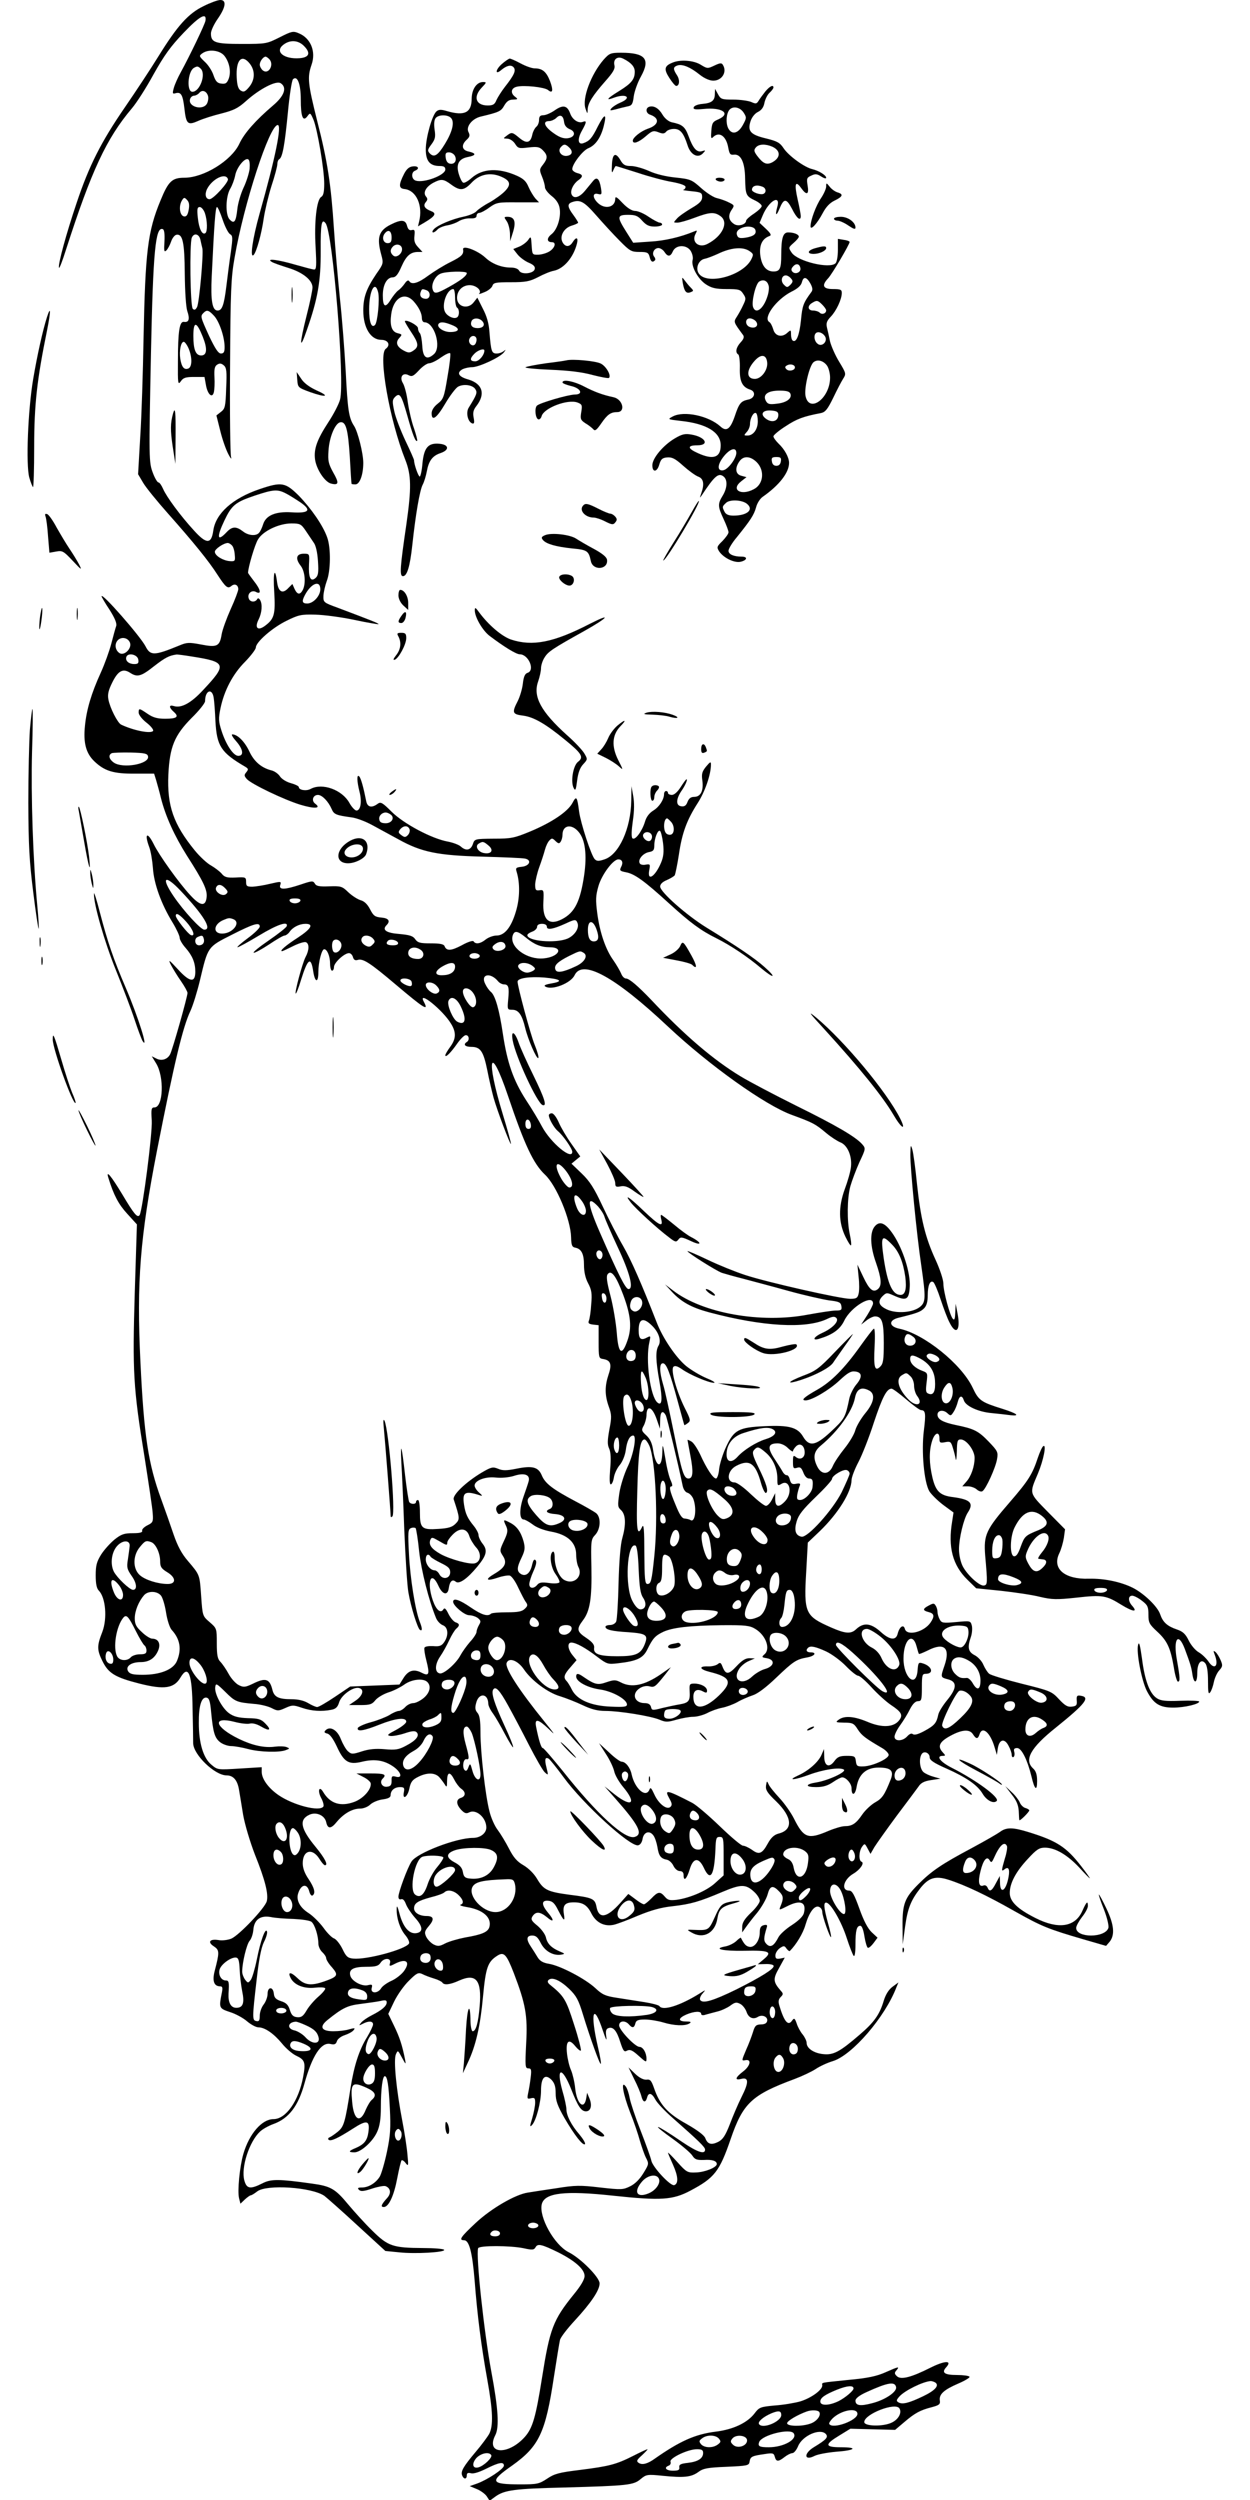 <?xml version="1.0" standalone="no"?>
<!DOCTYPE svg PUBLIC "-//W3C//DTD SVG 20010904//EN"
 "http://www.w3.org/TR/2001/REC-SVG-20010904/DTD/svg10.dtd">
<svg version="1.0" xmlns="http://www.w3.org/2000/svg"
 width="640pt" height="1280pt" viewBox="0 0 640 1280"
 preserveAspectRatio="xMidYMid meet">
<g transform="translate(0,1280) scale(0.1,-0.1)"
fill="#000000" stroke="none">
<path d="M1043 12769 c-79 -38 -135 -101 -231 -256 -40 -65 -118 -183 -173
-263 -121 -176 -183 -298 -247 -490 -52 -154 -96 -314 -90 -331 2 -6 18 36 36
93 130 404 207 569 337 723 24 28 74 106 111 174 55 98 87 143 155 214 82 86
118 105 111 61 -3 -19 -81 -181 -127 -265 -14 -25 -30 -61 -35 -79 -8 -29 -7
-32 10 -27 27 7 36 -9 44 -77 9 -82 17 -89 71 -65 24 11 78 28 119 38 62 16
85 27 125 63 70 63 155 107 178 92 34 -22 19 -65 -39 -114 -88 -75 -148 -142
-173 -197 -41 -86 -182 -173 -281 -173 -63 0 -82 -18 -122 -116 -66 -159 -78
-262 -87 -704 -3 -173 -10 -401 -17 -507 l-11 -191 26 -44 c14 -24 71 -94 126
-156 133 -150 210 -245 254 -314 43 -66 53 -74 72 -58 17 14 35 5 35 -17 0 -8
-17 -54 -39 -102 -21 -47 -42 -105 -46 -128 -10 -62 -23 -69 -105 -53 -63 12
-74 11 -112 -5 -129 -53 -148 -53 -173 -4 -27 52 -225 278 -225 256 0 -3 18
-35 41 -69 27 -43 38 -69 34 -83 -4 -11 -15 -51 -25 -90 -10 -38 -34 -105 -54
-149 -48 -105 -73 -189 -81 -272 -9 -87 5 -140 47 -181 53 -51 99 -65 209 -64
l98 0 10 -32 c5 -18 17 -59 25 -93 24 -95 69 -193 133 -295 84 -131 105 -175
101 -212 -5 -50 -32 -47 -84 10 -57 61 -160 205 -187 261 -33 66 -49 55 -23
-15 8 -21 16 -69 19 -108 5 -79 42 -183 101 -279 20 -33 36 -68 36 -78 0 -9
13 -32 30 -51 35 -40 50 -76 50 -122 0 -58 -28 -55 -89 12 -46 50 -51 53 -36
23 10 -19 33 -57 52 -84 18 -26 33 -53 33 -60 0 -19 -77 -292 -89 -314 -14
-27 -45 -36 -72 -21 l-22 11 22 -36 c43 -69 37 -226 -8 -226 -16 0 -18 -8 -14
-67 4 -64 -47 -458 -62 -484 -11 -17 -29 5 -89 106 -58 96 -85 128 -71 84 27
-88 52 -135 96 -183 l50 -55 -11 -348 c-12 -406 -8 -488 50 -843 21 -135 41
-265 42 -290 3 -41 1 -46 -28 -60 -17 -9 -29 -21 -26 -28 2 -8 -12 -12 -48
-12 -44 0 -59 -5 -93 -32 -22 -18 -53 -52 -69 -77 -23 -37 -28 -56 -28 -107 0
-44 5 -67 16 -78 35 -36 44 -142 18 -211 -28 -71 -28 -92 0 -149 31 -63 64
-84 190 -116 127 -32 177 -25 210 31 41 69 60 19 62 -161 2 -80 3 -159 3 -176
2 -59 111 -164 171 -164 35 0 56 -25 64 -75 4 -22 13 -80 21 -128 9 -50 35
-137 60 -202 53 -132 70 -202 61 -239 -9 -35 -142 -175 -182 -192 -18 -7 -47
-11 -66 -7 -45 7 -57 -11 -22 -33 28 -19 28 -30 3 -126 -13 -51 -3 -78 28 -78
12 0 14 -7 9 -32 -16 -79 -15 -81 42 -100 29 -9 69 -31 88 -48 19 -16 45 -30
57 -30 33 0 79 -32 121 -83 20 -25 53 -53 72 -62 45 -21 50 -34 36 -109 -23
-123 -88 -216 -152 -216 -59 0 -124 -75 -154 -178 -19 -65 -31 -191 -22 -227
l7 -28 23 22 c12 11 26 21 30 21 4 0 19 9 33 20 48 37 279 22 344 -23 13 -10
89 -77 168 -150 l144 -132 71 -7 c82 -9 238 0 230 13 -3 5 -51 9 -107 9 -155
1 -180 9 -260 88 -38 37 -93 98 -124 135 -67 81 -90 94 -186 107 -171 24 -210
24 -254 1 -62 -31 -80 -28 -92 15 -18 66 25 199 81 251 13 12 43 29 68 38 78
28 127 91 159 208 39 141 85 212 132 202 21 -5 29 -2 34 14 3 11 21 25 40 31
18 6 39 17 45 25 10 12 7 13 -22 5 -18 -6 -54 -10 -81 -10 -61 0 -74 22 -31
57 78 63 104 75 171 83 37 5 83 11 101 15 25 6 32 4 32 -7 0 -19 -25 -40 -76
-66 -22 -11 -47 -28 -55 -38 -13 -16 -12 -16 8 -6 30 16 53 15 53 -3 0 -8 -14
-37 -30 -64 -41 -66 -67 -146 -85 -260 -28 -179 -34 -199 -65 -225 -16 -13
-35 -26 -42 -29 -7 -2 -10 -8 -6 -12 10 -11 48 7 126 57 71 46 87 42 78 -20
-6 -42 -22 -61 -63 -79 -39 -16 -42 -23 -8 -23 32 0 94 55 116 105 13 28 19
65 19 125 0 94 9 160 20 160 13 0 20 -42 26 -165 5 -100 3 -137 -15 -223 -12
-57 -29 -114 -37 -127 -21 -33 -58 -55 -91 -55 -21 0 -24 -3 -15 -12 9 -9 24
-8 66 6 30 10 62 16 70 13 26 -10 30 -36 9 -60 -31 -34 -36 -47 -18 -47 25 0
52 57 69 148 9 47 19 88 22 91 3 3 13 -3 21 -14 14 -18 15 -15 9 45 -3 36 -15
113 -26 170 -31 161 -46 314 -33 342 10 22 10 22 31 -17 20 -37 21 -37 16 -10
-15 75 -28 114 -56 172 l-30 62 30 63 c17 35 51 83 76 107 40 40 48 43 68 34
13 -7 40 -17 60 -23 21 -6 40 -16 43 -21 9 -14 39 -11 87 11 86 38 115 1 104
-130 -7 -86 -19 -130 -36 -130 -5 0 -10 21 -11 48 -1 106 -16 81 -23 -38 -3
-69 -9 -147 -11 -175 l-5 -50 25 54 c41 86 64 186 78 338 14 149 24 178 72
209 35 23 48 9 86 -89 60 -157 71 -217 63 -359 -6 -118 -5 -128 11 -128 15 0
17 -7 12 -47 -3 -27 -9 -62 -13 -80 -6 -29 -4 -31 15 -26 18 4 21 1 21 -23 0
-16 -7 -51 -15 -79 -13 -42 -13 -48 -1 -35 21 22 46 116 46 176 0 67 20 88 53
56 16 -17 22 -34 22 -70 0 -37 9 -63 45 -126 51 -88 95 -144 105 -134 4 4 -9
26 -28 49 -42 48 -67 98 -67 130 0 12 -9 56 -21 96 -33 120 -1 124 46 5 34
-87 51 -112 75 -112 25 0 33 30 18 66 l-12 29 -4 -25 c-10 -66 -48 -35 -57 47
-3 32 -13 74 -21 93 -9 19 -18 58 -21 86 -7 64 9 79 42 38 13 -16 26 -26 29
-23 3 3 -12 64 -35 134 -41 129 -51 145 -124 204 -11 9 -13 17 -7 23 18 18 60
-1 106 -45 37 -36 48 -56 71 -132 36 -118 86 -257 91 -252 3 2 -4 42 -15 88
-41 176 -23 230 26 81 16 -47 21 -56 17 -29 -4 28 -1 39 11 43 24 9 43 -13 61
-72 15 -46 20 -52 35 -43 15 7 27 2 59 -27 37 -33 40 -35 40 -15 0 31 -18 61
-36 61 -22 0 -104 86 -104 110 0 24 31 27 50 5 17 -20 27 -19 33 5 4 16 14 20
49 20 25 0 67 -7 94 -15 56 -17 112 -19 134 -5 11 7 7 10 -17 10 -43 0 -42 17
2 36 41 17 75 18 75 3 0 -7 9 -9 23 -4 12 3 39 11 60 16 21 5 51 19 66 30 24
18 32 19 51 9 12 -6 26 -24 32 -40 10 -31 34 -42 59 -26 22 13 51 0 47 -21 -2
-12 -13 -18 -32 -18 -25 -1 -31 -6 -41 -40 -7 -22 -22 -62 -34 -88 -25 -59
-25 -59 -4 -55 32 6 25 -29 -11 -57 -42 -32 -46 -48 -11 -39 39 10 40 -17 2
-92 -19 -38 -46 -102 -61 -142 -22 -56 -35 -76 -58 -88 -36 -18 -55 -13 -67
19 -6 15 -41 41 -97 73 -96 53 -136 98 -165 182 -14 40 -20 47 -39 44 -15 -1
-36 9 -58 30 l-34 33 29 -60 c17 -33 33 -72 37 -88 8 -32 21 -35 29 -7 7 28
24 25 42 -9 8 -16 47 -58 87 -93 136 -120 168 -151 168 -164 0 -27 -40 -13
-117 39 -140 96 -172 104 -43 12 44 -32 87 -69 95 -82 13 -20 23 -23 59 -22
43 3 66 -5 66 -21 0 -17 -61 -42 -107 -43 -43 -2 -48 1 -94 52 -27 30 -49 52
-49 49 0 -3 12 -31 26 -62 26 -58 29 -96 6 -104 -19 -6 -110 92 -117 125 -3
15 -28 85 -55 154 -27 69 -52 144 -56 167 -4 23 -13 50 -20 59 -27 36 -14 -39
22 -132 20 -49 42 -115 50 -145 9 -30 22 -69 31 -87 16 -31 16 -33 -13 -80
-19 -31 -43 -55 -68 -67 -36 -18 -46 -18 -153 -6 -102 12 -127 12 -226 -4 -62
-9 -126 -19 -144 -22 -64 -9 -189 -82 -267 -155 -77 -72 -89 -89 -60 -89 26 0
42 -60 54 -205 14 -182 34 -337 65 -509 29 -161 31 -235 10 -277 -9 -16 -40
-58 -69 -92 -63 -75 -78 -100 -70 -121 8 -21 24 -21 24 0 0 12 6 15 21 11 14
-4 44 6 80 24 64 32 89 36 89 15 0 -17 -85 -73 -138 -92 l-37 -13 36 -15 c20
-8 43 -25 51 -37 l15 -23 30 22 c46 33 99 40 353 46 323 9 354 12 390 43 29
24 34 25 113 17 109 -11 146 -7 182 19 25 19 47 23 145 27 108 5 115 6 118 27
4 25 12 29 76 38 43 7 48 5 53 -14 7 -26 18 -26 50 -1 14 11 32 20 40 20 8 0
21 16 29 35 22 55 115 95 143 62 13 -16 0 -29 -61 -66 -55 -33 -51 -73 3 -45
16 8 65 17 109 21 99 7 116 23 26 23 -84 0 -85 14 -9 60 l57 35 115 -3 114 -3
46 39 c56 48 83 62 141 77 38 10 45 15 42 34 -5 32 20 55 94 87 35 15 61 31
58 35 -3 5 -32 9 -64 9 -65 0 -81 12 -55 40 32 36 -8 34 -82 -3 -97 -49 -151
-63 -171 -43 -13 12 -13 18 -2 30 17 21 12 20 -56 -10 -45 -20 -90 -30 -189
-39 -153 -16 -135 -12 -135 -29 0 -23 -57 -64 -112 -81 -28 -8 -86 -18 -130
-21 -75 -7 -81 -9 -105 -41 -37 -48 -109 -82 -198 -93 -106 -13 -185 -49 -312
-138 -37 -27 -65 -34 -83 -22 -13 9 -10 15 18 40 18 17 30 30 27 30 -3 0 -36
-15 -73 -34 -87 -44 -122 -53 -272 -72 -106 -13 -131 -19 -169 -45 -41 -27
-51 -29 -137 -29 -154 0 -160 14 -41 97 137 98 170 167 213 453 14 91 28 176
31 189 3 14 38 59 76 100 83 90 127 155 127 190 0 31 -97 129 -159 160 -74 38
-153 181 -137 246 15 58 117 70 366 43 244 -26 305 -22 395 26 123 65 149 98
206 264 63 184 108 226 326 307 40 15 89 38 110 52 21 14 60 32 87 40 99 30
268 226 326 379 l10 24 -30 -22 c-20 -15 -35 -39 -45 -71 -21 -71 -49 -111
-124 -175 -102 -88 -134 -105 -187 -99 -48 5 -84 30 -84 57 0 10 -9 29 -20 43
-12 14 -26 40 -31 57 -10 28 -13 29 -24 14 -20 -29 -40 -5 -65 78 -6 20 -4 32
7 43 14 14 14 18 0 33 -39 45 -40 60 -8 116 l29 53 -24 -5 c-19 -3 -24 0 -24
16 0 12 10 28 22 37 21 14 24 14 35 -2 7 -9 15 -15 17 -12 33 33 68 91 80 134
19 64 46 101 69 92 10 -4 17 -15 17 -26 0 -22 40 -135 45 -129 2 2 -5 35 -16
73 -22 81 -24 108 -6 103 24 -8 76 -99 102 -180 15 -46 31 -87 36 -92 5 -6 9
18 9 56 0 74 6 98 25 98 8 0 16 -22 21 -55 5 -31 13 -57 18 -58 5 -1 18 10 29
25 l20 27 -30 28 c-20 19 -41 59 -63 121 -26 72 -37 92 -52 92 -43 0 -30 56
20 86 35 20 60 56 43 62 -15 5 -14 54 3 77 13 18 14 17 28 -9 l15 -28 20 35
c12 19 63 91 114 160 52 69 102 136 112 150 12 19 30 28 65 33 l47 7 -35 10
c-19 5 -43 16 -52 24 -19 17 -24 69 -9 92 12 19 41 6 41 -17 0 -14 22 -29 86
-57 103 -46 159 -85 185 -129 20 -34 56 -53 72 -37 17 17 -104 106 -230 170
-59 30 -83 61 -46 61 15 0 15 2 -1 19 -27 30 -16 53 39 83 60 33 100 36 117 8
16 -25 25 -25 33 0 14 45 55 10 77 -65 l12 -40 5 35 c8 46 35 51 55 11 9 -16
16 -37 16 -46 0 -9 4 -14 9 -11 5 3 7 15 4 26 -4 15 0 20 15 20 22 0 52 -59
73 -145 16 -69 29 -79 29 -24 0 33 -6 51 -20 64 -48 44 -14 106 115 209 154
124 179 157 127 164 -17 3 -21 -1 -19 -25 2 -24 -2 -28 -25 -31 -22 -3 -36 6
-66 38 -37 40 -44 43 -189 79 -84 21 -159 44 -168 51 -9 7 -22 28 -30 46 -7
18 -27 40 -44 49 -34 17 -39 40 -20 94 6 17 8 43 5 57 -7 26 -7 26 -81 19 -67
-6 -74 -5 -84 14 -6 11 -11 28 -11 38 0 10 -4 25 -10 33 -7 12 -12 12 -34 0
-33 -17 -33 -26 -1 -34 29 -7 31 -22 9 -54 -34 -49 -121 -70 -131 -32 -7 26
-28 11 -37 -25 -9 -36 -41 -32 -87 10 -50 45 -87 49 -125 14 -27 -26 -55 -24
-128 8 -134 59 -141 73 -128 289 l8 146 62 59 c93 90 161 199 162 261 0 14 16
56 35 92 19 36 55 127 79 202 44 132 66 174 91 174 6 0 40 -25 75 -55 35 -30
69 -55 76 -55 23 0 25 -18 14 -106 -13 -105 1 -262 28 -309 10 -16 42 -48 71
-70 l53 -39 -7 -46 c-22 -131 2 -224 79 -299 l44 -43 128 -13 c71 -8 161 -21
199 -31 61 -14 84 -15 186 -4 134 15 152 12 231 -37 59 -36 85 -39 55 -5 -22
24 -22 52 0 52 9 0 31 -11 50 -26 29 -22 33 -31 33 -71 0 -41 4 -49 45 -87 52
-48 68 -84 85 -183 6 -40 16 -73 21 -73 12 0 11 19 -5 110 -20 109 6 147 40
58 29 -78 34 -95 39 -130 8 -52 25 -48 25 6 0 52 20 75 41 50 9 -11 14 -43 14
-91 0 -58 2 -70 11 -58 7 9 15 33 19 53 4 20 16 47 27 59 18 20 19 26 8 52 -7
17 -19 36 -26 42 -12 10 -13 8 -4 -15 22 -58 -3 -79 -34 -31 -10 14 -31 35
-48 45 -18 10 -41 38 -52 61 -16 33 -30 46 -60 56 -50 17 -72 37 -86 78 -13
39 -81 105 -139 135 -62 31 -148 49 -226 47 -124 -4 -189 51 -152 129 10 20
20 56 24 80 l6 44 -88 89 c-98 100 -95 92 -51 196 29 69 45 152 28 141 -6 -3
-18 -30 -28 -59 -28 -85 -48 -117 -143 -227 -123 -142 -135 -168 -127 -273 13
-146 12 -151 -6 -155 -22 -4 -85 53 -109 99 -11 22 -19 58 -19 87 0 55 24 157
46 189 31 48 12 66 -78 78 -65 8 -87 29 -104 100 -17 73 -18 135 -2 186 13 44
38 53 38 14 0 -22 3 -24 29 -19 26 5 30 3 39 -27 6 -19 13 -45 15 -59 2 -14 5
3 6 38 1 54 3 62 20 62 29 0 71 -56 71 -94 0 -44 -18 -96 -43 -123 l-20 -23
28 0 c16 0 36 -7 46 -16 10 -9 23 -13 29 -9 18 11 68 121 75 165 6 35 3 41
-43 89 -53 55 -75 66 -169 85 -66 14 -93 29 -93 53 0 22 29 27 50 8 17 -16 19
-15 33 7 8 12 17 35 21 51 8 32 22 35 31 7 9 -29 74 -59 142 -65 32 -3 76 -8
98 -11 50 -5 32 9 -40 32 -112 35 -124 43 -155 109 -58 122 -250 276 -375 302
-54 11 -57 43 -5 56 94 23 113 30 131 48 13 13 19 33 19 67 0 51 12 78 28 68
6 -3 23 -43 38 -89 15 -45 35 -99 46 -119 33 -67 57 -40 41 45 l-10 52 -2 -44
c-1 -33 -4 -42 -12 -34 -15 15 -49 140 -49 182 0 19 -18 73 -40 121 -53 115
-76 210 -95 388 -8 81 -19 161 -24 177 -8 27 -9 24 -10 -26 -1 -66 32 -409 56
-569 24 -167 23 -189 -9 -213 -36 -27 -113 -33 -161 -14 -47 20 -56 42 -29 70
21 20 22 20 60 3 63 -28 76 -21 80 46 4 70 -34 190 -83 265 -41 62 -71 75 -97
43 -25 -31 -23 -101 7 -185 28 -81 31 -117 10 -135 -24 -20 -44 -4 -75 62
l-30 63 6 -62 c4 -33 4 -73 0 -87 -5 -22 -12 -26 -43 -26 -50 0 -426 85 -538
122 -49 16 -136 51 -192 78 -57 27 -103 47 -103 44 0 -8 146 -100 176 -111 16
-5 65 -19 109 -30 44 -12 148 -39 230 -62 83 -23 177 -44 210 -49 52 -6 60
-10 63 -30 3 -19 -1 -22 -29 -22 -18 0 -82 -10 -143 -21 -240 -46 -538 7 -689
123 l-42 32 35 -38 c48 -52 101 -81 190 -105 274 -73 496 -86 605 -34 27 13
38 14 47 5 16 -16 -19 -53 -73 -77 -42 -19 -54 -41 -16 -30 70 21 108 48 130
94 34 70 147 138 147 87 0 -7 -14 -34 -30 -60 l-31 -48 27 21 c15 12 35 21 44
21 36 0 45 -29 45 -136 0 -86 -3 -106 -18 -121 -28 -28 -35 -4 -29 104 3 58 1
94 -4 90 -6 -3 -36 -43 -69 -89 -81 -114 -149 -183 -222 -224 -67 -38 -84 -54
-58 -54 31 0 121 53 173 102 41 38 58 49 80 46 36 -4 39 -28 6 -67 -15 -18
-30 -49 -35 -69 -21 -101 -23 -105 -99 -176 -75 -69 -107 -74 -138 -22 -28 48
-72 60 -196 54 -134 -6 -158 -19 -198 -105 -17 -36 -33 -88 -36 -114 -2 -27
-10 -49 -16 -49 -15 0 -49 52 -81 123 -15 31 -35 62 -46 67 -10 6 -19 9 -19 8
0 -2 7 -39 15 -82 16 -83 13 -116 -10 -116 -24 0 -34 33 -75 235 -22 108 -46
219 -55 247 -19 65 -20 108 -1 108 18 0 36 -47 76 -195 18 -66 33 -121 34
-122 0 -1 9 4 18 11 15 11 14 18 -16 77 -42 84 -73 196 -58 211 7 7 20 4 43
-12 39 -28 137 -70 164 -70 11 0 -6 11 -38 24 -31 13 -78 41 -104 62 -52 43
-120 143 -151 224 -77 197 -129 316 -172 391 -28 48 -75 140 -105 204 -43 92
-66 128 -107 167 l-52 50 23 19 22 18 -45 64 c-25 35 -54 84 -65 110 -12 27
-27 47 -36 47 -8 0 -15 -5 -15 -10 0 -18 27 -65 46 -81 26 -21 74 -90 74 -106
0 -46 -110 45 -155 129 -15 29 -52 91 -82 136 -65 101 -96 191 -118 337 -18
123 -39 197 -61 216 -9 7 -22 25 -29 40 -27 51 25 63 65 15 7 -9 21 -16 30
-16 24 0 28 -15 22 -77 -5 -52 -4 -53 21 -53 32 0 50 -26 66 -93 14 -59 59
-162 67 -154 4 3 -5 35 -19 69 -21 52 -87 297 -87 322 0 18 61 27 137 21 87
-8 100 -20 32 -31 -28 -5 -36 -10 -27 -15 33 -21 130 16 150 58 40 84 207 -8
478 -263 212 -199 499 -404 636 -453 106 -39 118 -45 174 -92 25 -21 58 -42
73 -48 36 -14 60 -70 54 -125 -2 -23 -17 -75 -32 -115 -33 -91 -32 -170 4
-244 13 -26 25 -46 28 -43 3 2 0 28 -6 56 -15 70 -14 184 3 247 8 28 29 84 46
122 33 70 33 71 14 93 -34 38 -133 96 -338 197 -110 55 -238 122 -284 150
-139 84 -288 211 -458 392 -67 70 -112 109 -129 109 -9 0 -20 12 -25 26 -6 14
-24 45 -40 68 -39 54 -69 141 -82 240 -9 69 -8 90 6 139 17 59 75 137 102 137
20 0 26 -17 14 -39 -9 -18 -6 -21 25 -27 44 -8 94 -44 220 -159 110 -100 162
-139 245 -180 70 -35 160 -95 228 -153 67 -56 80 -49 15 8 -49 44 -141 106
-296 201 -102 63 -237 182 -237 210 0 12 12 24 34 33 18 8 37 19 41 25 3 7 13
54 21 106 16 111 41 177 96 263 37 57 68 146 68 197 0 17 -3 16 -25 -10 -20
-25 -24 -37 -19 -71 7 -52 -8 -84 -42 -84 -17 0 -27 -8 -34 -26 -7 -19 -16
-25 -33 -22 -27 4 -26 36 1 77 20 28 34 61 27 61 -3 0 -16 -18 -30 -40 -16
-25 -33 -40 -45 -40 -11 0 -20 5 -20 10 0 6 -4 10 -10 10 -5 0 -10 -7 -10 -15
0 -28 -24 -66 -55 -85 -21 -13 -36 -33 -43 -58 -15 -49 -51 -97 -64 -84 -6 6
-5 39 2 88 8 53 8 96 2 129 l-9 50 -1 -75 c-2 -142 -63 -276 -137 -300 -30
-10 -39 -10 -50 1 -18 19 -72 184 -80 244 -10 78 -14 82 -34 44 -24 -45 -106
-100 -216 -146 -82 -34 -98 -37 -187 -37 -97 -1 -98 -1 -107 -28 -11 -32 -36
-36 -62 -12 -10 9 -40 20 -66 25 -83 15 -227 92 -288 153 -48 48 -56 52 -72
40 -30 -22 -52 -17 -58 14 -14 71 -27 118 -36 127 -13 13 -12 -25 2 -80 13
-51 5 -95 -16 -95 -7 0 -24 17 -36 39 -37 67 -138 104 -198 72 -23 -13 -61 -6
-61 9 0 5 -18 14 -40 20 -23 6 -47 21 -56 34 -8 13 -27 27 -42 31 -53 13 -91
45 -116 99 -24 50 -60 86 -87 86 -6 0 3 -16 20 -35 36 -41 41 -75 11 -75 -25
0 -63 57 -86 129 -15 47 -16 62 -5 115 19 91 63 175 126 238 30 31 55 64 55
73 0 27 84 101 156 136 62 31 76 34 149 32 44 -1 134 -13 200 -27 65 -14 121
-23 123 -22 3 4 -36 19 -208 84 -74 27 -75 28 -74 62 1 19 9 53 17 75 20 51
22 170 2 224 -21 60 -81 147 -146 214 -68 67 -87 71 -199 33 -139 -47 -226
-125 -238 -213 -10 -70 -35 -70 -99 1 -69 75 -141 173 -158 213 -8 18 -18 33
-24 33 -5 0 -18 21 -28 48 -21 55 -21 71 -10 617 11 520 23 645 60 632 8 -2
11 -24 9 -63 -3 -49 -2 -57 10 -46 7 7 18 27 24 45 6 18 18 33 27 35 32 6 42
-37 43 -199 1 -91 6 -171 13 -192 14 -41 8 -59 -17 -55 -23 4 -31 -48 -31
-202 -1 -115 0 -123 15 -102 12 18 25 22 68 22 l53 0 7 -39 c8 -50 33 -73 41
-39 3 13 5 48 3 77 -2 41 1 56 14 64 12 8 21 7 33 -3 15 -12 17 -30 13 -118
-3 -95 -6 -105 -27 -121 l-23 -18 20 -80 c11 -45 30 -98 42 -120 11 -21 17
-27 13 -13 -4 14 -7 223 -5 465 2 386 5 454 23 555 47 275 179 680 221 680 22
0 -12 -168 -93 -454 -36 -128 -51 -233 -30 -211 15 17 40 108 51 185 6 41 24
117 40 168 17 51 30 101 30 112 0 10 4 22 10 25 17 10 28 75 44 239 8 87 20
164 26 170 22 22 40 -23 40 -103 0 -89 11 -117 34 -86 14 19 15 19 31 -18 20
-49 55 -254 55 -327 0 -43 -4 -61 -15 -68 -24 -13 -37 -130 -29 -259 5 -92 4
-113 -7 -113 -8 0 -52 12 -98 25 -89 26 -149 33 -121 15 8 -6 46 -19 84 -31
76 -23 126 -63 126 -101 0 -13 -13 -77 -30 -143 -38 -151 -37 -185 1 -75 56
159 72 251 71 407 -1 137 5 167 25 140 37 -46 99 -812 74 -903 -6 -23 -33 -75
-60 -116 -58 -89 -75 -137 -68 -190 7 -51 50 -116 82 -124 40 -10 42 3 11 57
-24 44 -28 59 -24 112 4 69 34 140 60 145 29 5 40 -36 49 -177 4 -75 8 -137 9
-138 0 -2 9 -3 20 -3 22 0 40 50 40 110 0 49 -28 160 -47 189 -27 41 -33 81
-43 281 -6 107 -19 276 -30 375 -10 99 -24 257 -30 350 -15 231 -33 349 -86
556 -48 192 -51 223 -29 287 24 68 -4 137 -66 162 -28 12 -36 10 -97 -21 -66
-33 -69 -34 -193 -34 -138 0 -159 7 -159 54 0 14 16 48 35 75 41 59 46 96 13
96 -13 0 -51 -14 -85 -31z m513 -204 c36 -36 28 -59 -22 -63 -81 -6 -129 34
-83 69 34 26 75 24 105 -6z m-407 -51 c26 -33 35 -82 22 -117 -9 -23 -16 -28
-38 -25 -20 2 -29 11 -40 43 -7 22 -27 53 -45 69 -29 28 -30 30 -12 43 32 23
90 16 113 -13z m229 -16 c28 -28 -3 -83 -33 -58 -8 7 -15 20 -15 29 0 17 18
41 30 41 3 0 11 -5 18 -12z m-99 -24 c28 -36 27 -82 -3 -119 -21 -25 -28 -28
-43 -19 -13 8 -19 26 -21 67 -5 91 26 123 67 71z m-251 -26 c28 -28 -5 -118
-43 -118 -30 0 -24 102 7 122 17 10 22 10 36 -4z m37 -139 c3 -10 1 -27 -5
-39 -21 -39 -102 -16 -86 25 3 8 12 15 19 15 8 0 20 6 27 14 14 18 37 11 45
-15z m213 -374 c-3 -23 -17 -67 -31 -96 -14 -30 -29 -80 -32 -111 -7 -64 -16
-76 -39 -52 -23 23 -21 118 3 158 10 17 21 47 25 67 7 41 50 94 67 83 7 -4 9
-24 7 -49z m-111 -52 c5 -15 -75 -103 -94 -103 -20 0 -26 25 -13 52 27 53 96
86 107 51z m-201 -158 c-5 -27 -12 -35 -24 -33 -21 4 -28 49 -12 79 11 19 14
20 27 6 11 -11 14 -25 9 -52z m83 -16 c13 -38 14 -96 2 -103 -16 -10 -32 22
-38 78 -5 46 -3 56 10 56 8 0 20 -14 26 -31z m91 -34 c12 -36 29 -69 38 -74
14 -8 14 -18 4 -92 -7 -46 -17 -124 -23 -174 -12 -98 -22 -125 -45 -125 -27 0
-36 50 -30 175 13 271 19 355 27 355 4 0 17 -29 29 -65z m-114 -102 c3 -16 8
-35 10 -44 7 -27 -16 -280 -27 -301 -8 -15 -14 -17 -22 -9 -13 13 -17 333 -5
364 11 26 37 20 44 -10z m70 -390 c27 -29 54 -109 54 -160 0 -25 -4 -33 -19
-33 -13 0 -29 24 -60 89 -45 99 -46 102 -29 119 17 17 26 15 54 -15z m-58
-107 c25 -62 22 -96 -8 -96 -28 0 -40 30 -40 100 0 77 16 76 48 -4z m-72 -61
c19 -46 18 -94 -2 -102 -21 -8 -34 7 -41 50 -6 41 3 87 18 87 5 0 17 -16 25
-35z m497 -741 c18 -9 51 -30 75 -46 59 -41 45 -57 -46 -51 -82 5 -131 -16
-145 -62 -5 -16 -14 -36 -20 -42 -14 -19 -56 -16 -84 7 -34 26 -55 25 -83 -5
-48 -51 -52 -26 -11 60 37 78 56 94 154 127 96 32 117 34 160 12z m102 -191
c14 -21 32 -48 41 -61 11 -14 19 -50 22 -95 4 -60 1 -75 -13 -87 -25 -21 -36
3 -33 70 3 55 3 55 -27 55 -38 0 -44 -25 -16 -61 23 -29 28 -92 11 -125 -14
-26 -28 -24 -42 6 l-11 25 -20 -20 c-29 -32 -51 -22 -58 27 -11 86 -22 55 -15
-47 7 -116 0 -139 -47 -174 -37 -28 -55 -11 -33 32 17 34 21 79 7 101 -6 9
-11 10 -15 2 -10 -16 -36 -14 -42 4 -10 24 14 47 37 34 29 -15 24 12 -11 56
-16 21 -30 40 -30 42 0 27 35 146 51 171 25 43 107 82 171 82 44 0 50 -3 73
-37z m-377 -76 c7 -7 13 -29 14 -48 3 -32 1 -34 -26 -32 -35 3 -76 28 -76 48
0 14 44 44 66 45 6 0 16 -6 22 -13z m452 -224 c0 -34 -36 -73 -67 -73 -26 0
-29 11 -12 43 32 61 79 79 79 30z m-974 -275 c9 -29 -30 -67 -54 -52 -23 15
-27 48 -8 67 20 19 53 11 62 -15z m42 -85 c3 -18 -1 -23 -20 -23 -29 0 -48 17
-41 37 9 23 57 12 61 -14z m272 16 c180 -28 184 -40 59 -173 -61 -66 -111 -93
-149 -81 -26 8 -26 -7 0 -30 28 -25 16 -35 -44 -35 -40 0 -62 6 -90 25 -44 30
-46 30 -46 6 0 -11 18 -34 40 -51 22 -17 37 -36 34 -42 -10 -16 -99 1 -164 32
-18 9 -57 85 -65 129 -5 25 0 47 20 87 29 59 54 73 90 50 38 -25 57 -20 125
34 57 44 77 54 115 59 6 0 39 -4 75 -10z m114 -211 c3 -18 7 -72 9 -120 7
-128 28 -161 153 -234 16 -10 17 -13 5 -28 -12 -14 -11 -19 3 -35 24 -26 189
-105 273 -131 73 -22 110 -20 77 5 -21 15 -12 45 14 45 21 0 53 -33 70 -72 12
-28 22 -32 102 -43 25 -3 72 -21 105 -39 33 -18 94 -51 136 -74 117 -65 200
-82 429 -88 107 -3 205 -7 218 -10 36 -7 24 -38 -17 -42 -29 -3 -32 -6 -26
-25 18 -58 17 -137 -4 -205 -24 -81 -58 -122 -99 -122 -16 0 -41 -9 -55 -20
-27 -22 -52 -26 -62 -10 -3 6 -29 -2 -61 -20 -55 -29 -78 -30 -88 -4 -4 10
-23 14 -70 14 -55 0 -67 3 -80 21 -11 17 -28 22 -81 27 -68 5 -90 21 -66 45
21 21 11 36 -26 39 -33 3 -41 9 -58 42 -14 27 -30 42 -49 47 -16 5 -44 23 -63
41 -31 30 -37 32 -97 30 -52 -2 -67 1 -74 14 -9 15 -14 15 -73 -5 -81 -27
-113 -28 -104 -2 6 19 4 19 -52 6 -32 -8 -73 -14 -90 -15 -29 0 -33 3 -33 25
0 24 -3 25 -54 22 -45 -2 -57 2 -72 21 -11 12 -35 30 -54 41 -19 10 -57 45
-83 77 -109 134 -142 228 -135 388 7 142 31 201 119 290 38 37 69 76 69 86 0
55 36 69 44 18z m-336 -301 c8 -39 -130 -64 -176 -31 -24 17 -29 39 -9 48 6 2
50 4 97 3 72 -2 85 -5 88 -20z m1240 -296 c25 -15 10 -46 -23 -46 -21 0 -31 5
-33 19 -4 18 13 36 33 36 6 0 16 -4 23 -9z m1436 -37 c20 -19 21 -60 2 -67 -7
-3 -19 0 -25 6 -17 17 -13 77 5 77 1 0 10 -7 18 -16z m-1337 -40 c3 -8 -1 -22
-9 -30 -12 -12 -17 -12 -33 0 -16 12 -17 16 -6 30 17 20 40 21 48 0z m866 -14
c33 -39 43 -116 28 -220 -20 -136 -48 -192 -113 -226 -67 -35 -101 -4 -96 88
3 60 2 63 -19 60 -20 -3 -23 1 -23 30 1 18 10 58 21 88 11 30 24 70 29 89 5
19 15 40 23 48 12 13 16 12 31 -3 15 -14 19 -15 27 -3 5 8 9 23 9 35 0 50 47
58 83 14z m432 -58 c5 -44 2 -69 -10 -98 -30 -72 -72 -100 -61 -40 6 31 5 33
-18 29 -13 -3 -27 0 -30 6 -12 18 14 51 45 58 24 4 29 10 29 34 0 36 18 82 29
75 5 -3 12 -32 16 -64z m-58 42 c3 -8 1 -20 -6 -27 -14 -14 -47 15 -37 32 10
16 36 13 43 -5z m-836 -53 c28 -23 16 -45 -21 -39 -31 4 -50 35 -30 48 21 13
25 13 51 -9z m-1575 -233 c117 -124 162 -198 120 -198 -18 0 -106 96 -157 171
-67 99 -45 114 37 27z m228 13 c14 -15 14 -20 3 -29 -18 -15 -59 12 -51 33 8
20 27 19 48 -4z m384 -63 c-3 -7 -15 -13 -28 -13 -13 0 -25 6 -27 13 -3 8 6
12 27 12 21 0 30 -4 28 -12z m-584 -108 c35 -39 48 -76 24 -68 -15 5 -78 85
-78 99 0 19 19 8 54 -31z m240 14 c42 -16 -2 -74 -57 -74 -49 0 -44 49 8 70
26 11 30 11 49 4z m1763 -20 c10 -26 -15 -64 -52 -80 -61 -25 -205 -13 -205
18 0 5 11 13 25 18 14 5 25 16 25 25 0 9 9 15 25 15 16 0 25 -6 25 -15 0 -18
31 -13 95 16 49 23 54 23 62 3z m98 -35 c14 -40 9 -59 -15 -59 -20 0 -30 19
-30 59 0 53 27 53 45 0z m-1725 17 c0 -8 -28 -35 -62 -60 -34 -25 -57 -46 -52
-46 6 0 55 27 110 60 94 57 151 76 142 48 -2 -7 -44 -40 -92 -73 -48 -33 -83
-61 -77 -63 5 -2 40 17 78 42 37 25 73 46 80 46 6 0 18 8 25 18 17 25 51 42
82 42 44 0 30 -25 -38 -70 -61 -39 -97 -70 -82 -70 4 0 29 12 57 26 28 14 57
23 65 20 18 -7 18 -40 -2 -77 -17 -34 -56 -180 -50 -186 2 -3 15 28 27 69 35
112 51 123 63 43 9 -57 26 -59 26 -2 0 50 17 117 30 117 15 0 30 -36 30 -74 0
-20 5 -36 10 -36 6 0 10 9 10 19 0 22 53 71 77 71 8 0 17 -9 20 -20 4 -14 11
-19 24 -15 27 9 63 -14 194 -125 148 -125 172 -140 145 -89 -34 63 97 -42 139
-112 28 -45 26 -78 -4 -119 -14 -19 -25 -38 -25 -43 0 -15 29 14 61 60 17 24
36 43 44 43 17 0 20 -26 5 -35 -20 -13 -9 -25 23 -25 47 0 62 -22 82 -120 9
-47 24 -110 32 -140 19 -68 85 -242 89 -237 2 2 -17 71 -42 153 -88 288 -66
368 27 93 85 -252 130 -347 189 -403 59 -55 132 -230 134 -321 1 -41 5 -50 21
-53 32 -6 45 -32 45 -89 0 -34 7 -67 21 -93 18 -34 21 -53 16 -108 -2 -37 -8
-75 -12 -84 -5 -13 0 -17 22 -20 l28 -3 0 -85 c0 -80 1 -85 22 -88 39 -6 47
-26 29 -79 -20 -60 -20 -106 1 -165 15 -41 15 -55 3 -117 -10 -56 -11 -77 -1
-98 8 -18 10 -51 5 -105 -4 -50 -3 -78 3 -78 6 0 13 16 16 35 3 20 17 49 30
64 14 17 27 48 31 76 6 48 20 75 38 75 20 0 1 -100 -30 -163 -16 -34 -35 -93
-41 -132 -9 -64 -9 -71 9 -87 24 -23 26 -73 6 -144 -9 -30 -16 -117 -19 -229
-2 -99 -8 -188 -12 -197 -4 -10 -18 -18 -31 -18 -13 0 -24 -4 -24 -9 0 -15 32
-23 118 -28 93 -7 102 -14 82 -64 -20 -48 -45 -59 -138 -59 -94 0 -125 11
-120 43 2 15 -8 29 -39 50 -50 33 -52 46 -19 90 37 48 47 114 44 273 -3 136
-2 143 20 166 27 30 30 88 5 110 -10 8 -58 36 -108 62 -117 62 -154 91 -171
132 -18 43 -48 51 -131 34 -50 -10 -70 -10 -93 0 -27 11 -35 9 -86 -21 -81
-49 -148 -114 -141 -136 32 -97 32 -102 9 -125 -17 -17 -37 -23 -87 -26 -86
-6 -95 3 -95 84 0 36 -4 64 -10 64 -5 0 -10 -4 -10 -10 0 -13 -27 -13 -35 0
-3 5 -13 67 -21 137 -17 153 -25 180 -19 63 3 -47 10 -202 15 -345 6 -143 15
-286 21 -318 13 -76 47 -184 59 -192 13 -8 13 7 -1 42 -23 59 -49 223 -55 345
-6 114 -5 128 10 134 9 4 20 3 24 0 3 -4 12 -57 18 -119 11 -98 49 -250 86
-340 6 -16 22 -33 35 -38 28 -10 31 -53 7 -87 -13 -19 -24 -23 -57 -20 -24 1
-42 -2 -44 -9 -2 -6 2 -35 10 -65 18 -71 14 -82 -25 -62 -39 20 -68 12 -93
-29 l-20 -32 -126 -5 -126 -5 -77 -52 c-43 -29 -84 -53 -92 -53 -7 0 -28 9
-46 20 -22 13 -51 20 -86 20 -65 0 -88 11 -97 47 -14 58 -35 65 -101 32 -38
-18 -47 -19 -71 -7 -15 7 -39 33 -52 57 -13 24 -33 53 -43 63 -14 14 -18 34
-18 94 0 76 0 77 -37 109 -36 31 -36 32 -43 132 -8 112 -6 108 -68 181 -32 37
-53 77 -73 135 -15 45 -44 127 -64 182 -66 180 -88 324 -106 702 -20 409 -2
637 85 1083 89 453 132 632 171 714 13 28 35 99 49 158 41 172 38 169 163 232
112 57 143 66 143 42z m1362 -56 c43 -36 78 -50 123 -50 74 0 46 -50 -32 -57
-86 -8 -176 59 -158 117 9 27 24 25 67 -10z m-1650 -2 c8 -21 -2 -38 -23 -38
-22 0 -27 35 -6 43 20 9 25 8 29 -5z m868 -4 c11 -12 11 -18 -2 -30 -12 -13
-20 -14 -37 -5 -21 12 -27 31 -14 44 11 12 40 7 53 -9z m-162 -30 c3 -23 -21
-49 -38 -39 -11 7 -14 48 -3 59 13 13 38 1 41 -20z m290 9 c2 -9 -7 -13 -27
-13 -30 0 -39 9 -24 24 11 10 46 3 51 -11z m550 -15 c4 -22 -44 -36 -61 -19
-9 10 -7 16 8 27 24 18 49 14 53 -8z m-433 -22 c22 -16 14 -46 -14 -46 -32 0
-51 11 -51 30 0 29 35 38 65 16z m834 -15 c23 -15 3 -49 -42 -69 -64 -30 -96
-35 -103 -17 -9 22 10 40 69 70 57 28 57 28 76 16z m-534 -11 c8 -13 -20 -24
-41 -16 -20 8 -9 26 16 26 10 0 22 -5 25 -10z m-125 -59 c0 -26 -23 -43 -61
-44 -44 -3 -47 18 -7 43 42 25 68 26 68 1z m396 4 c16 -13 17 -16 4 -25 -8 -5
-22 -10 -31 -10 -23 0 -53 25 -45 38 10 17 48 15 72 -3z m-619 -80 c3 -9 3
-19 -1 -22 -8 -9 -56 14 -56 27 0 16 50 12 57 -5z m127 -21 c20 -20 20 -33 1
-41 -18 -6 -55 23 -55 44 0 18 35 17 54 -3z m190 -40 c19 -28 18 -65 -1 -71
-14 -5 -53 53 -53 80 0 26 35 21 54 -9z m-65 -67 c32 -66 24 -100 -18 -78 -22
12 -53 84 -45 106 12 29 42 16 63 -28z m359 -605 c2 -15 -2 -22 -12 -22 -11 0
-16 9 -16 26 0 31 23 28 28 -4z m169 -224 c41 -46 56 -98 28 -98 -8 0 -26 20
-40 43 -39 67 -31 102 12 55z m92 -167 c12 -16 21 -39 21 -50 0 -34 -30 -25
-46 14 -27 66 -12 88 25 36z m83 -28 c14 -16 29 -39 33 -53 4 -14 34 -83 67
-154 63 -133 84 -216 56 -216 -15 0 -51 71 -148 293 -64 147 -67 192 -8 130z
m1506 -196 c35 -36 56 -88 67 -164 8 -62 0 -93 -24 -93 -41 0 -66 54 -86 185
-17 118 -11 128 43 72z m-1483 -52 c0 -10 -5 -20 -11 -22 -13 -4 -27 24 -18
38 9 15 29 4 29 -16z m106 -205 c39 -105 45 -168 21 -235 -28 -80 -46 -67 -54
40 -4 50 -18 135 -32 189 -20 76 -23 103 -14 113 18 23 43 -11 79 -107z m-86
-18 c0 -31 -19 -28 -23 4 -3 18 0 25 10 22 7 -3 13 -14 13 -26z m183 -18 c4
-26 -23 -55 -43 -48 -19 8 -24 25 -14 52 11 30 53 27 57 -4z m52 -123 c34 -34
47 -77 31 -102 -15 -26 -14 -75 5 -180 17 -94 14 -130 -10 -110 -37 31 -62
220 -41 310 7 32 7 33 -14 22 -30 -16 -41 -6 -41 38 0 61 24 68 70 22z m1335
-55 c23 -16 14 -46 -15 -46 -23 0 -35 22 -26 45 7 19 17 19 41 1z m-1420 -96
c0 -16 -6 -26 -19 -28 -24 -5 -37 17 -25 41 14 26 44 17 44 -13z m1536 0 c22
-13 25 -26 5 -33 -17 -7 -58 21 -51 34 8 12 22 11 46 -1z m-83 -14 c49 -26 75
-62 79 -113 4 -55 -7 -79 -32 -69 -15 5 -16 14 -11 56 6 48 6 51 -21 61 -38
14 -63 38 -63 61 0 22 12 23 48 4z m-1402 -101 c18 -44 19 -118 2 -113 -15 5
-25 45 -27 106 -1 51 5 53 25 7z m1356 8 c10 -9 18 -30 18 -48 0 -17 7 -40 15
-51 36 -47 -4 -62 -47 -16 -50 53 -62 103 -30 121 23 14 23 14 44 -6z m214
-58 c9 -35 -9 -80 -32 -80 -25 0 -31 48 -9 81 20 31 33 31 41 -1z m-425 -15
c32 -18 24 -62 -21 -116 -22 -27 -45 -66 -51 -87 -5 -20 -30 -62 -55 -93 -25
-31 -52 -71 -60 -90 -19 -45 -57 -47 -79 -4 -24 47 -19 78 17 108 89 74 161
174 175 243 9 48 33 61 74 39z m-1221 -46 c18 -46 11 -134 -11 -134 -19 0 -39
136 -22 153 12 13 24 7 33 -19z m61 -25 c16 -31 -7 -52 -27 -25 -8 11 -14 26
-14 33 0 21 28 15 41 -8z m71 -75 l17 -49 1 43 c0 44 13 55 29 25 7 -15 64
-252 86 -359 4 -20 14 -34 25 -37 11 -3 24 -17 30 -32 18 -49 9 -122 -14 -108
-6 4 -20 7 -30 8 -14 0 -26 18 -47 70 -31 74 -35 95 -20 95 5 0 3 13 -4 28 -8
15 -21 66 -28 112 -14 81 -15 82 -16 33 -2 -86 -33 -78 -47 12 -5 35 -15 57
-34 75 -26 24 -27 28 -14 51 7 13 13 36 14 50 0 58 29 49 52 -17z m597 -53
c23 -15 6 -36 -40 -50 -46 -14 -112 -55 -143 -90 -30 -33 -56 -28 -56 12 0 52
32 93 87 110 86 28 128 33 152 18z m-789 -81 c0 -42 -14 -54 -25 -20 -7 23 2
60 16 60 5 0 9 -18 9 -40z m155 -3 c32 -77 45 -373 25 -565 -13 -126 -17 -142
-35 -142 -13 0 -15 25 -16 158 0 120 -3 152 -11 135 -26 -55 -31 -20 -25 185
5 199 14 262 37 262 6 0 17 -15 25 -33z m710 -12 c14 -13 25 -20 25 -15 0 5 7
16 16 25 21 20 44 3 44 -32 0 -28 -24 -40 -45 -23 -13 11 -15 7 -15 -24 0 -33
2 -37 21 -31 16 5 22 1 32 -24 7 -19 18 -31 29 -31 18 0 22 -9 18 -45 -3 -27
-39 -65 -63 -65 -16 0 -18 5 -15 28 3 15 8 34 12 43 6 13 2 16 -18 12 -20 -4
-26 0 -32 21 -3 14 -10 24 -16 23 -5 -1 -15 7 -21 18 -6 11 -24 39 -39 62 -41
61 -37 83 14 83 17 0 39 -10 53 -25z m-117 -20 c39 -32 62 -83 62 -134 0 -38
1 -40 20 -29 43 27 60 -45 20 -88 -32 -34 -50 -31 -51 9 l0 32 -16 -32 c-9
-18 -23 -33 -31 -33 -9 0 -43 27 -78 60 -34 33 -71 60 -83 60 -44 0 -38 61 9
85 67 35 98 14 126 -87 9 -32 21 -55 26 -52 14 9 2 48 -39 132 -29 59 -33 75
-23 87 17 20 24 19 58 -10z m432 -110 c0 -7 -19 -50 -41 -96 -47 -92 -174
-233 -205 -227 -31 6 -39 32 -25 79 10 34 33 62 97 124 46 44 84 86 84 93 0
17 59 52 76 45 8 -3 14 -11 14 -18z m-1643 -38 c-3 -12 -16 -50 -28 -84 -21
-62 -20 -113 3 -113 6 0 26 -11 45 -25 20 -16 57 -30 95 -37 84 -15 128 -56
128 -118 0 -23 5 -50 11 -62 26 -48 -22 -94 -71 -68 -27 14 -50 68 -50 115 0
22 -4 34 -10 30 -19 -12 -11 -80 15 -115 13 -18 22 -37 19 -42 -4 -5 -27 -7
-53 -3 -37 5 -50 3 -60 -9 -18 -22 -41 -20 -41 3 0 10 9 40 21 66 14 31 18 50
11 57 -7 7 -12 -1 -17 -21 -9 -44 -31 -64 -56 -51 -24 14 -24 33 2 86 17 36
18 49 10 81 -14 50 -35 80 -72 98 -33 17 -34 16 -17 -20 9 -21 8 -33 -12 -75
-22 -47 -22 -50 -6 -75 24 -36 13 -60 -41 -92 -53 -31 -44 -41 18 -20 23 8 50
12 59 10 10 -3 29 -30 43 -61 15 -31 32 -65 39 -74 11 -15 10 -21 -5 -35 -14
-14 -34 -18 -92 -18 -40 0 -77 -3 -81 -7 -16 -16 -47 -7 -104 32 -58 40 -90
50 -90 29 0 -20 58 -69 82 -69 13 0 33 -6 44 -14 16 -13 17 -18 7 -35 -7 -12
-13 -28 -13 -36 0 -8 -15 -32 -34 -52 -18 -21 -40 -52 -49 -69 -21 -40 -84
-96 -105 -92 -27 5 -26 46 1 86 14 20 35 58 47 84 12 26 28 52 36 59 19 16 18
26 -4 33 -10 4 -26 23 -36 43 -13 27 -20 33 -26 23 -14 -23 -37 -3 -54 46 -33
97 -9 158 29 74 21 -46 48 -51 53 -10 5 34 18 46 35 32 17 -15 59 14 111 77
47 57 54 83 27 117 -12 15 -21 35 -21 45 0 9 -11 30 -24 46 -32 39 -43 62 -50
108 -10 65 4 74 81 49 15 -5 14 -2 -4 14 -13 11 -23 27 -23 36 0 26 55 47 108
41 28 -3 65 0 92 8 54 18 85 7 77 -26z m701 -53 c-2 -22 -7 -39 -13 -39 -12 0
-19 60 -10 83 10 28 27 -3 23 -44z m350 14 c22 -22 14 -40 -15 -36 -34 4 -48
48 -16 48 11 0 24 -5 31 -12z m-50 -53 c50 -43 56 -79 17 -97 -21 -9 -29 -8
-46 8 -33 29 -71 115 -58 131 13 15 29 8 87 -42z m-892 4 c18 -15 18 -48 -1
-55 -28 -11 -15 -23 27 -26 51 -4 63 -28 23 -46 -49 -22 -71 -15 -119 40 -49
56 -56 81 -28 98 20 12 78 6 98 -11z m2518 -90 c38 -30 33 -52 -16 -73 -69
-28 -72 -31 -92 -85 -13 -37 -23 -51 -35 -49 -22 5 -20 101 4 148 40 80 87
100 139 59z m-1926 -17 c2 -15 -2 -22 -12 -22 -11 0 -16 9 -16 26 0 31 23 28
28 -4z m642 10 c0 -25 -19 -42 -47 -42 -28 0 -40 24 -23 45 18 22 70 20 70 -3z
m-1042 -34 c4 -23 -38 -43 -72 -34 -28 7 -36 40 -13 50 27 11 82 1 85 -16z
m665 -20 c21 -28 17 -61 -6 -52 -16 6 -37 46 -37 70 0 21 20 13 43 -18z m232
-23 c14 -13 25 -31 25 -39 0 -37 -45 -26 -74 19 -31 47 7 63 49 20z m-1502
-20 c5 -16 21 -42 34 -57 29 -30 26 -73 -5 -82 -24 -8 -127 20 -176 47 -46 26
-62 47 -53 72 7 16 10 15 43 -4 41 -24 44 -25 44 -9 0 7 12 25 27 40 36 38 73
35 86 -7z m1075 4 c3 -29 -20 -65 -36 -55 -15 9 -15 27 -2 61 12 32 34 28 38
-6z m153 -12 c4 -15 9 -46 11 -70 2 -32 0 -42 -12 -42 -17 0 -46 105 -36 131
9 23 29 12 37 -19z m1734 12 c11 -16 -3 -55 -31 -88 -14 -17 -22 -32 -17 -32
4 -1 14 -2 22 -3 24 -2 23 -21 -2 -44 -29 -28 -49 -21 -72 22 -16 30 -17 38
-5 66 28 69 85 112 105 79z m-233 -21 c2 -13 1 -39 -2 -58 -4 -27 -10 -36 -27
-38 -21 -3 -23 1 -23 38 0 47 14 80 34 80 8 0 15 -10 18 -22z m-4468 -33 c-1
-11 -5 -41 -9 -68 -7 -42 -5 -51 20 -87 26 -37 28 -70 6 -70 -17 0 -81 61 -98
93 -20 40 -12 101 18 133 28 30 65 29 63 -1z m111 19 c23 -9 45 -57 45 -98 0
-28 6 -37 35 -55 46 -27 49 -61 4 -61 -51 0 -117 21 -144 46 -36 33 -35 100 1
143 27 33 32 35 59 25z m2495 -140 c4 -91 9 -125 23 -145 20 -30 13 -59 -14
-59 -12 0 -27 16 -41 43 -40 74 -28 299 15 284 8 -2 14 -44 17 -123z m520 91
c10 -12 10 -21 0 -46 -10 -24 -18 -29 -39 -27 -18 2 -27 10 -29 25 -7 50 39
83 68 48z m-1585 -26 c4 -5 28 -20 53 -32 37 -18 47 -27 47 -47 0 -33 -39 -40
-55 -11 -6 12 -17 21 -25 21 -21 0 -45 29 -45 56 0 25 14 32 25 13z m1223 -1
c19 -24 34 -123 23 -151 -12 -30 -51 -53 -75 -44 -20 8 -21 56 -1 63 11 5 15
23 15 75 0 52 3 69 14 69 7 0 18 -6 24 -12z m472 -63 c0 -26 -14 -33 -25 -15
-9 14 1 40 15 40 5 0 10 -11 10 -25z m-332 -22 c28 -41 32 -60 17 -73 -28 -23
-65 14 -65 64 0 44 21 47 48 9z m146 2 c11 -8 29 -12 42 -9 31 8 39 -12 12
-30 -32 -23 -85 -31 -103 -16 -18 15 -19 42 -3 58 16 16 29 15 52 -3z m276
-39 c0 -44 -19 -74 -40 -61 -14 9 -13 61 2 85 22 34 38 24 38 -24z m1200 18
c46 -18 51 -31 16 -40 -31 -7 -96 13 -96 30 0 30 22 33 80 10z m-4581 -40 c12
-15 21 -37 21 -50 0 -36 -29 -29 -46 11 -27 65 -13 87 25 39z m3231 8 c0 -21
-18 -42 -37 -42 -16 0 -17 32 -1 48 18 18 38 15 38 -6z m-1030 -22 c20 -12 2
-44 -27 -48 -26 -4 -37 23 -17 43 18 17 24 18 44 5z m1114 -16 c16 -43 -6
-117 -40 -132 -63 -29 -87 -5 -58 60 36 79 82 113 98 72z m1744 4 c-3 -7 -17
-13 -33 -13 -16 0 -30 6 -32 13 -3 8 7 12 32 12 25 0 35 -4 33 -12z m-1602
-34 c15 -79 -16 -154 -62 -154 -16 0 -19 31 -4 46 6 6 13 35 16 65 7 70 10 79
28 79 9 0 18 -14 22 -36z m-3243 8 c9 -9 21 -49 27 -87 6 -40 19 -79 29 -90
43 -47 52 -99 27 -159 -18 -44 -85 -71 -175 -71 -51 0 -66 4 -75 18 -15 25 15
47 64 47 44 0 73 20 90 60 14 34 1 60 -31 60 -9 0 -34 15 -53 34 -29 26 -36
41 -36 70 0 38 20 87 48 119 20 22 64 22 85 -1z m2972 -48 c0 -12 -8 -20 -22
-22 -25 -4 -31 16 -11 36 17 17 33 10 33 -14z m-411 -13 c36 -38 32 -65 -12
-69 -44 -4 -65 14 -57 47 7 27 23 51 34 51 4 0 20 -13 35 -29z m-138 -40 c26
-40 26 -65 -1 -55 -16 7 -55 65 -55 83 0 24 31 9 56 -28z m429 15 c0 -32 -104
-66 -159 -52 -30 7 -35 40 -8 55 20 13 167 10 167 -3z m-2980 -96 c19 -38 39
-71 45 -75 5 -3 10 -15 10 -26 0 -15 -7 -19 -34 -19 -18 0 -39 -7 -46 -15 -18
-21 -57 -19 -70 4 -23 43 -5 154 31 198 16 19 26 9 64 -67z m2053 58 c18 -18
14 -38 -7 -38 -23 0 -35 15 -27 35 7 18 18 19 34 3z m177 -38 c9 -15 -14 -40
-36 -40 -22 0 -33 16 -25 35 6 17 52 20 61 5z m942 -10 c55 -33 80 -104 46
-131 -14 -13 -13 -15 13 -19 44 -8 39 -41 -8 -55 -20 -5 -50 -23 -66 -38 -53
-51 -105 -19 -67 39 9 14 31 32 48 39 l32 14 -28 1 c-20 0 -38 -11 -66 -41
-41 -44 -55 -45 -72 -2 -8 21 -12 23 -25 12 -8 -6 -30 -12 -49 -11 -49 2 -44
-15 8 -28 109 -27 119 -52 48 -121 -76 -73 -131 -76 -131 -7 0 33 19 44 49 28
17 -9 21 -8 21 4 0 19 -31 36 -65 36 -24 0 -26 -3 -24 -38 3 -50 -4 -60 -49
-68 -20 -3 -61 -12 -91 -19 -50 -13 -54 -13 -58 6 -4 13 -14 19 -32 19 -53 0
-69 48 -26 76 15 10 34 14 50 10 26 -7 30 -3 83 63 l27 35 -53 -37 c-82 -56
-148 -70 -203 -41 -27 14 -35 14 -74 1 -45 -16 -60 -12 -117 27 -28 20 -38 20
-38 2 0 -26 58 -57 121 -66 65 -9 139 -51 139 -77 0 -12 -15 -14 -82 -11 -103
4 -174 35 -200 87 -9 19 -22 39 -27 44 -18 18 -13 34 20 71 l31 36 -21 26
c-25 31 -27 64 -6 64 24 0 73 -27 133 -73 50 -38 55 -39 106 -33 97 11 129 26
151 72 27 55 39 69 81 89 48 22 134 32 299 34 123 1 144 -2 172 -19z m1091 -8
c5 -30 -15 -79 -35 -86 -15 -6 -71 23 -92 48 -27 32 19 66 84 63 34 -2 41 -6
43 -25z m-447 -34 c54 -44 102 -118 93 -143 -16 -41 -65 -22 -90 34 -10 24
-29 44 -48 54 -55 26 -75 97 -27 97 11 0 44 -19 72 -42z m-486 2 c36 -40 -7
-96 -55 -70 -22 12 -36 51 -26 75 8 22 60 19 81 -5z m-1450 -17 c27 -26 4
-103 -31 -103 -17 0 -44 39 -44 64 0 23 27 56 46 56 7 0 20 -7 29 -17z m2118
-33 c5 -19 10 -36 12 -38 2 -2 21 6 44 17 85 44 118 15 87 -76 -21 -61 -21
-61 17 -71 48 -12 47 -45 -3 -106 -22 -27 -43 -60 -46 -75 -9 -43 -19 -55 -70
-83 -31 -17 -52 -23 -60 -17 -7 6 -17 2 -29 -11 -23 -26 -65 -27 -65 -2 0 11
13 37 29 59 16 22 39 59 50 82 14 27 28 41 41 41 18 0 20 7 20 70 0 63 2 70
19 70 45 0 33 40 -16 54 -20 6 -22 3 -25 -36 -7 -94 -73 -38 -72 61 0 95 47
138 67 61z m-327 -32 c130 -117 220 -233 152 -197 -32 17 -238 223 -238 237 0
24 29 11 86 -40z m-137 7 c30 -14 76 -48 102 -75 27 -28 55 -50 63 -50 8 0 38
-26 68 -59 29 -32 74 -73 99 -90 56 -37 64 -53 41 -81 -28 -34 -87 -37 -160
-6 -69 29 -119 33 -148 11 -18 -13 -15 -14 28 -15 43 0 50 -3 70 -35 21 -32
39 -45 126 -96 17 -10 32 -26 32 -34 0 -20 -83 -58 -130 -59 -31 -1 -35 2 -38
27 -3 25 -7 27 -47 27 -35 0 -47 -5 -63 -27 -27 -37 -52 -25 -52 24 l-1 38
-13 -30 c-16 -37 -67 -82 -121 -106 -58 -27 -17 -23 57 4 72 27 157 40 178 27
18 -11 -79 -56 -140 -66 -58 -9 -59 -24 -2 -24 36 0 59 7 86 25 20 14 42 25
48 25 20 0 48 -32 48 -56 0 -42 19 -36 26 8 11 64 49 98 112 98 64 0 80 -16
62 -62 -31 -78 -43 -96 -79 -116 -21 -12 -51 -40 -66 -62 -32 -47 -52 -60 -90
-60 -14 0 -52 -11 -85 -25 -103 -44 -125 -36 -175 64 -15 30 -48 77 -74 105
-26 28 -52 60 -56 71 -8 18 -9 18 -13 -7 -3 -23 7 -38 52 -81 83 -81 88 -146
12 -165 -22 -6 -38 -20 -55 -51 -29 -53 -45 -59 -81 -32 -16 11 -37 21 -46 21
-9 0 -62 45 -118 99 -56 54 -119 108 -141 120 -134 69 -145 71 -117 21 13 -23
14 -32 5 -41 -18 -18 -61 15 -83 64 -15 33 -20 38 -25 24 -18 -45 -75 5 -91
78 -7 35 -31 65 -51 65 -8 0 -37 21 -65 48 l-51 47 35 -55 c20 -30 39 -71 43
-90 4 -19 25 -55 46 -80 70 -84 44 -106 -43 -38 l-53 42 55 -62 c121 -137 144
-183 100 -197 -50 -16 -193 116 -369 338 -52 64 -97 117 -102 117 -8 0 -20 38
-34 108 -9 45 9 42 64 -10 37 -37 34 -31 -21 37 -132 163 -204 275 -194 301
12 30 58 12 89 -34 38 -56 122 -119 185 -137 29 -9 80 -29 114 -45 46 -22 78
-30 118 -30 71 0 232 -26 277 -45 31 -13 41 -13 86 0 28 8 67 15 86 15 20 0
52 9 72 19 20 11 54 23 75 27 22 4 57 17 79 29 22 13 58 28 79 35 25 8 68 40
120 90 89 85 103 94 159 104 39 7 51 26 17 26 -20 0 -26 11 -13 23 12 12 37 7
92 -18z m-3649 -42 c0 -18 -5 -24 -17 -21 -19 4 -28 30 -19 55 9 23 36 -3 36
-34z m1880 22 c0 -18 -5 -25 -19 -25 -11 0 -23 5 -26 10 -11 18 3 40 25 40 15
0 20 -7 20 -25z m321 -48 c14 -26 37 -60 52 -75 32 -33 35 -52 7 -52 -64 0
-160 136 -123 174 16 15 39 -2 64 -47z m2186 16 c33 -22 53 -58 53 -97 0 -47
-16 -54 -38 -17 -9 17 -24 31 -32 30 -29 -3 -40 1 -60 21 -25 25 -26 66 -2 79
19 11 45 6 79 -16z m-3944 -13 c26 -30 44 -86 32 -98 -18 -18 -85 64 -85 104
0 33 23 30 53 -6z m1497 -15 c18 -22 8 -50 -19 -50 -28 0 -47 25 -38 49 8 20
40 21 57 1z m-133 -89 c-7 -43 -54 -146 -66 -146 -15 0 -14 27 5 91 19 65 41
102 56 93 5 -4 8 -21 5 -38z m-199 12 c21 -21 13 -55 -19 -82 -17 -14 -41 -26
-53 -26 -13 0 -31 -9 -41 -20 -10 -11 -25 -20 -33 -20 -8 0 -30 -9 -48 -21
-19 -11 -62 -28 -96 -37 -34 -9 -63 -23 -66 -29 -6 -21 31 -15 111 17 83 33
137 39 137 15 0 -8 -24 -27 -52 -42 -44 -23 -49 -28 -30 -31 12 -2 45 4 73 13
38 13 54 14 62 6 17 -17 -2 -42 -54 -69 -37 -20 -54 -23 -109 -18 -45 4 -80 1
-117 -11 -49 -16 -54 -15 -72 1 -10 9 -26 37 -36 62 -18 47 -55 68 -78 45 -9
-9 -7 -13 9 -17 13 -3 30 -27 48 -65 37 -81 61 -96 130 -79 63 15 111 8 157
-23 42 -28 53 -63 17 -54 -21 6 -24 3 -23 -21 0 -21 -5 -28 -23 -30 -25 -4
-41 23 -23 41 22 22 10 27 -61 27 l-73 0 35 -18 c19 -9 36 -24 38 -32 5 -30
-36 -77 -82 -95 -72 -27 -126 -10 -162 51 -20 33 -29 5 -10 -31 10 -18 15 -38
12 -44 -18 -29 -154 6 -230 58 -52 36 -86 83 -86 119 l0 24 -113 -7 c-113 -7
-113 -7 -145 20 -41 34 -64 110 -64 213 -1 89 14 135 40 130 13 -3 18 -18 23
-74 10 -104 18 -132 46 -154 14 -11 40 -20 57 -20 17 0 56 -7 86 -15 59 -16
163 -19 195 -5 19 7 19 8 2 15 -10 4 -37 5 -60 2 -53 -7 -114 6 -184 40 -125
61 -139 117 -22 87 30 -8 65 -12 77 -9 15 4 37 -2 59 -15 44 -26 55 -18 21 16
-21 22 -35 26 -89 27 -49 2 -72 8 -96 25 -36 26 -76 101 -71 134 3 21 6 20 51
-24 51 -51 59 -54 148 -62 31 -2 71 -12 89 -21 31 -16 35 -16 71 0 35 16 41
16 85 1 50 -17 101 -20 151 -10 22 4 32 14 39 37 10 36 68 79 99 75 32 -5 24
-39 -14 -65 l-34 -23 58 0 c49 0 60 4 76 24 11 14 41 32 68 41 26 8 63 27 81
40 37 27 97 34 118 13z m137 2 c9 -15 -14 -40 -36 -40 -22 0 -33 16 -25 35 6
17 52 20 61 5z m2325 -34 c27 -30 21 -56 -14 -56 -43 0 -70 42 -44 68 18 18
32 15 58 -12z m475 10 c40 -17 45 -33 12 -41 -45 -12 -95 23 -70 48 9 10 20 9
58 -7z m-3757 -22 c4 -29 -23 -51 -43 -34 -18 15 -19 32 -3 48 18 18 42 10 46
-14z m1234 -77 c25 -45 73 -136 107 -203 34 -66 70 -129 80 -138 19 -17 19
-17 9 24 -11 42 -7 57 12 45 6 -4 40 -46 76 -95 100 -137 340 -356 381 -348
11 2 20 15 23 33 6 35 35 45 55 18 8 -10 17 -37 21 -60 7 -45 17 -59 49 -65
11 -2 26 -16 33 -31 8 -16 21 -27 33 -27 12 0 19 -7 19 -20 0 -36 16 -21 31
28 18 61 46 64 72 10 34 -74 54 -43 60 92 2 58 4 65 22 65 19 0 20 -7 20 -98
l0 -99 -41 -37 c-42 -40 -129 -78 -199 -88 -36 -4 -46 -2 -61 16 -24 28 -35
27 -69 -9 -16 -16 -33 -30 -38 -30 -6 0 -26 12 -45 27 l-35 26 -41 -46 c-69
-77 -110 -84 -122 -20 -8 42 -19 47 -139 62 -112 15 -132 25 -165 81 -16 27
-43 54 -70 70 -33 19 -51 40 -74 85 -17 33 -43 76 -58 96 -15 19 -34 62 -42
95 -21 81 -46 301 -46 403 0 62 -4 89 -16 102 -11 13 -13 25 -6 50 13 53 61
50 62 -4 0 -10 11 -33 24 -50 13 -18 40 -65 61 -105 21 -40 40 -70 42 -68 3 3
-17 53 -45 113 -51 111 -68 165 -57 182 12 20 33 -2 77 -82z m1226 76 c5 -17
-26 -29 -40 -15 -6 6 -7 15 -3 22 9 14 37 9 43 -7z m1141 -27 c21 -25 5 -59
-53 -114 -55 -53 -82 -64 -92 -38 -6 17 70 172 88 179 16 5 40 -6 57 -27z
m357 19 c40 -16 44 -48 8 -53 -26 -4 -80 40 -70 56 9 16 19 15 62 -3z m-132
-54 c10 -16 -5 -41 -24 -41 -23 0 -34 16 -26 35 6 16 42 20 50 6z m-1711 -38
c13 -12 -26 -43 -55 -43 -20 0 -28 5 -28 18 0 10 3 22 7 25 8 9 68 9 76 0z
m-1223 -39 c0 -19 -8 -28 -34 -39 -36 -15 -69 -11 -63 9 2 6 18 16 35 22 18 5
37 15 44 22 17 17 18 16 18 -14z m3078 -10 c27 -18 28 -32 5 -41 -10 -3 -28
-15 -40 -26 -28 -25 -53 -16 -53 18 0 60 40 83 88 49z m-2923 -66 c16 -39 45
-176 45 -213 0 -42 -28 -30 -41 18 -11 40 -12 41 -21 18 -6 -17 -12 -21 -19
-14 -14 14 -7 59 9 56 16 -4 15 9 -4 78 -16 58 -14 89 6 89 6 0 17 -15 25 -32z
m-200 -18 c9 -15 -29 -90 -69 -133 -37 -41 -71 -48 -81 -18 -8 27 10 53 54 77
21 11 42 33 50 52 15 32 34 41 46 22z m129 -116 c19 -18 12 -34 -14 -34 -22 0
-34 15 -26 35 7 19 21 19 40 -1z m2290 -59 c7 -20 -2 -42 -21 -49 -20 -8 -33
1 -33 23 0 35 42 55 54 26z m-1420 -14 c7 -11 -3 -41 -14 -41 -11 0 -21 30
-14 41 3 5 9 9 14 9 5 0 11 -4 14 -9z m-966 -19 c9 -10 22 -27 29 -38 10 -17
12 -15 12 19 1 46 15 48 37 5 9 -18 25 -39 35 -46 25 -17 24 -39 -1 -47 -26
-8 -25 -33 1 -61 17 -18 26 -21 40 -14 36 20 89 -26 89 -77 0 -29 -31 -53 -68
-53 -86 0 -287 -77 -315 -121 -21 -32 -67 -157 -67 -180 0 -11 5 -16 14 -13 9
3 17 -6 24 -24 6 -17 27 -48 47 -71 41 -45 43 -74 5 -79 -36 -4 -66 32 -84 98
-11 42 -15 48 -15 25 -1 -47 17 -101 45 -134 14 -17 22 -36 18 -42 -18 -30
-217 -84 -286 -77 -28 3 -36 10 -55 50 -13 26 -32 49 -42 53 -11 3 -36 28 -55
55 -20 27 -54 61 -76 75 -44 28 -64 65 -54 99 15 50 47 55 58 10 4 -14 11 -22
16 -19 17 11 10 39 -20 84 -20 29 -30 56 -30 81 0 67 49 80 85 23 11 -18 23
-32 28 -33 19 -1 2 34 -48 95 -76 92 -85 138 -32 163 35 17 79 -2 87 -37 8
-37 25 -36 56 3 35 41 78 66 118 66 17 0 40 9 52 21 12 11 40 23 63 26 29 4
41 10 41 22 0 24 20 41 48 41 21 0 24 -4 20 -25 -9 -44 19 -27 28 18 7 34 16
45 44 59 45 23 85 23 108 0z m1091 -168 c25 -32 27 -62 4 -71 -30 -12 -80 67
-56 90 13 14 32 6 52 -19z m229 -16 c18 -18 14 -38 -7 -38 -23 0 -35 15 -27
35 7 18 18 19 34 3z m-116 -33 c9 -19 7 -29 -6 -50 -16 -24 -19 -25 -39 -12
-23 15 -33 47 -23 73 9 24 55 17 68 -11z m-1994 -40 c26 -56 3 -96 -30 -55
-18 22 -24 61 -11 73 13 14 30 6 41 -18z m66 -27 c20 -28 21 -78 2 -104 -11
-14 -18 -16 -26 -8 -24 24 -25 134 0 134 5 0 16 -10 24 -22z m2056 -10 c28
-47 27 -78 -5 -78 -29 0 -45 26 -45 74 0 46 23 48 50 4z m-130 -73 c0 -18 -5
-25 -19 -25 -11 0 -23 5 -26 10 -11 18 3 40 25 40 15 0 20 -7 20 -25z m-936
-7 c36 -16 40 -40 15 -87 -23 -44 -68 -66 -124 -59 -24 2 -31 9 -35 33 -4 22
-15 35 -43 50 -45 24 -44 46 3 62 45 15 152 16 184 1z m1605 -4 c20 -15 23
-23 18 -61 -9 -80 -59 -99 -73 -28 -4 25 -14 40 -30 47 -13 6 -24 16 -24 23 0
35 68 47 109 19z m-2681 -6 c15 -15 16 -55 2 -63 -18 -11 -40 15 -40 46 0 30
17 38 38 17z m2937 -8 c11 -33 -16 -57 -29 -25 -6 17 2 45 14 45 5 0 11 -9 15
-20z m-575 -27 c27 -34 23 -77 -7 -81 -26 -4 -53 31 -53 69 0 47 28 53 60 12z
m-1530 6 c0 -6 -14 -28 -32 -49 -18 -21 -39 -59 -48 -86 -18 -56 -40 -74 -65
-54 -31 26 -1 178 37 193 25 10 108 7 108 -4z m1695 -9 c4 -6 -3 -25 -14 -43
-48 -78 -103 -100 -109 -44 -4 35 12 55 63 78 48 21 52 22 60 9z m313 -6 c-5
-26 -35 -41 -50 -26 -11 11 -9 16 6 28 26 19 48 18 44 -2z m-1948 -49 c0 -17
-76 -85 -95 -85 -18 0 -20 40 -2 63 29 39 97 54 97 22z m306 -70 c17 -69 -35
-145 -99 -145 -67 0 -142 83 -118 129 14 26 53 35 168 39 38 2 43 -1 49 -23z
m1434 -1 c11 -12 11 -18 -2 -30 -12 -13 -20 -14 -37 -5 -21 12 -27 31 -14 44
11 12 40 7 53 -9z m-207 -42 c15 -14 27 -34 27 -44 0 -10 -20 -38 -45 -61 -33
-32 -45 -51 -45 -73 l0 -28 17 24 c10 14 36 49 60 77 23 29 47 71 53 93 12 46
27 50 60 15 22 -23 23 -35 5 -78 -7 -18 -5 -17 33 2 70 36 102 23 88 -34 -4
-16 -26 -38 -61 -61 -30 -19 -61 -47 -69 -62 -23 -45 -41 -56 -61 -36 -16 16
-16 30 1 86 4 12 0 15 -16 11 -15 -4 -20 -14 -20 -37 0 -41 -26 -78 -52 -74
-18 3 -27 12 -45 47 -1 1 -12 -6 -24 -18 -12 -11 -38 -24 -57 -27 -64 -12 -10
-24 98 -22 128 3 146 -5 102 -42 l-32 -27 39 1 c22 1 41 -3 42 -9 4 -15 -64
-57 -191 -121 -119 -58 -172 -74 -185 -54 -4 6 1 21 12 33 18 21 18 21 -17 -1
-100 -62 -188 -89 -204 -63 -4 5 -38 14 -76 20 -39 6 -102 16 -140 22 -60 9
-76 16 -112 50 -52 48 -178 114 -236 124 -31 5 -47 14 -59 33 -9 15 -24 39
-34 54 -26 38 -24 58 6 58 19 0 29 -9 44 -39 21 -41 63 -65 103 -59 22 4 22 5
-7 17 -42 18 -63 39 -70 72 -4 16 -23 42 -43 59 -31 25 -35 33 -26 48 17 26
38 25 73 -3 37 -32 41 -18 6 23 -34 41 -33 64 3 60 21 -2 32 -13 49 -47 30
-58 37 -63 30 -20 -7 45 6 59 51 59 46 0 69 -14 91 -59 24 -45 65 -66 113 -56
18 4 74 25 125 47 66 27 117 42 176 48 95 11 137 23 257 74 95 40 119 40 163
-2z m442 8 c20 -40 32 -120 16 -120 -21 0 -71 82 -71 117 0 44 33 46 55 3z
m-176 -26 c-26 -27 -39 -31 -39 -10 0 19 53 61 58 46 2 -6 -6 -22 -19 -36z
m-1782 4 c25 -24 30 -44 11 -50 -7 -3 7 -8 31 -12 83 -13 129 -53 117 -101 -7
-27 -37 -40 -125 -55 -36 -7 -81 -20 -101 -30 -30 -16 -39 -16 -61 -5 -14 8
-30 25 -37 39 -10 22 -8 29 14 55 29 34 25 51 -12 51 -36 0 -64 17 -64 39 0
27 20 39 86 57 33 8 63 19 69 25 16 16 48 10 72 -13z m-857 -28 c15 -27 3 -60
-20 -60 -21 0 -36 39 -26 65 8 21 33 19 46 -5z m1756 -27 c6 -21 2 -31 -21
-50 -51 -45 -87 -4 -45 50 28 35 58 35 66 0z m-1743 -68 c43 -2 84 -8 92 -15
17 -14 35 -72 35 -111 0 -14 9 -34 20 -44 11 -10 20 -24 20 -31 0 -7 13 -29
30 -47 34 -40 30 -47 -40 -72 -67 -23 -99 -20 -137 17 -35 34 -52 33 -34 -1
19 -35 68 -54 123 -48 26 3 50 2 53 -3 3 -4 -12 -23 -34 -42 -21 -18 -49 -50
-61 -71 -18 -31 -28 -37 -49 -35 -20 2 -29 11 -37 37 -8 26 -19 37 -45 45 -26
9 -35 17 -37 39 -4 37 -32 36 -32 -2 0 -15 -9 -40 -20 -54 -11 -14 -20 -39
-20 -57 0 -25 -4 -31 -17 -28 -22 4 -22 13 1 212 12 106 23 162 37 192 12 23
19 48 16 55 -8 22 -33 -47 -52 -143 -10 -49 -24 -96 -31 -105 -13 -17 -15 -17
-29 1 -8 11 -15 29 -15 41 0 46 23 141 38 158 9 10 17 34 19 55 4 53 35 76 88
67 22 -5 75 -9 118 -10z m700 -187 c7 -21 -4 -38 -23 -38 -23 0 -34 16 -26 35
7 18 43 20 49 3z m-976 -70 c1 -31 7 -82 13 -113 13 -61 4 -85 -30 -85 -28 0
-42 26 -40 72 4 60 2 68 -14 68 -23 0 -39 28 -32 55 7 28 61 67 86 62 11 -2
15 -17 17 -59z m770 32 c-5 -18 -3 -19 24 -5 58 30 82 12 48 -36 -12 -17 -41
-40 -63 -50 -23 -10 -47 -27 -54 -38 -17 -29 -56 -29 -49 0 5 18 2 20 -19 15
-29 -8 -81 19 -90 47 -10 33 14 47 80 47 50 0 63 4 74 20 17 27 56 27 49 0z
m271 -13 c2 -18 -1 -27 -11 -27 -21 0 -38 25 -31 44 10 26 39 15 42 -17z
m1600 -129 c-4 -31 -58 -40 -58 -10 0 25 8 32 37 32 20 0 24 -5 21 -22z
m-2014 2 c17 -6 26 -17 26 -31 0 -20 -4 -21 -41 -16 -47 6 -64 19 -56 41 7 18
34 20 71 6z m1484 -86 c39 -11 25 -32 -25 -40 -89 -13 -161 -10 -179 8 -9 9
-13 21 -10 27 8 12 174 15 214 5z m630 -35 c-1 -13 -7 -23 -13 -22 -13 3 -18
30 -11 50 10 24 29 1 24 -28z m-2503 21 c8 -13 -20 -24 -41 -16 -8 3 -12 10
-9 16 8 13 42 13 50 0z m100 -79 c45 -20 61 -37 67 -66 5 -33 -36 -31 -67 3
-14 16 -40 32 -56 36 -41 8 -37 43 6 45 6 0 28 -8 50 -18z m363 -64 c5 -23
-28 -89 -42 -84 -18 6 -18 32 -2 72 16 37 38 43 44 12z m-373 -31 c56 -24 43
-43 -25 -37 -32 3 -50 19 -43 37 7 18 25 18 68 0z m2530 -26 c0 -16 -6 -26
-18 -28 -19 -4 -32 20 -23 44 9 25 41 13 41 -16z m-2113 -17 c23 -21 23 -43
-1 -43 -24 0 -45 25 -37 45 7 19 15 19 38 -2z m2038 -32 c14 -27 -4 -74 -28
-69 -21 4 -29 53 -11 74 16 19 26 18 39 -5z m-1172 -13 c-3 -7 -13 -13 -23
-13 -10 0 -20 6 -22 13 -3 7 5 12 22 12 17 0 25 -5 23 -12z m-918 -63 c0 -33
-5 -47 -18 -54 -21 -11 -42 3 -42 26 0 25 30 73 45 73 11 0 15 -12 15 -45z
m-42 -75 c44 -20 52 -39 26 -61 -9 -7 -22 -30 -31 -50 -29 -73 -62 -55 -70 40
-9 96 0 105 75 71z m176 -225 c7 -18 -2 -45 -15 -45 -13 0 -22 27 -15 45 3 8
10 15 15 15 5 0 11 -7 15 -15z m1320 -241 c9 -23 -17 -59 -53 -74 -60 -25 -79
7 -35 59 29 35 77 43 88 15z m-619 -234 c8 -13 -20 -24 -41 -16 -20 8 -9 26
16 26 10 0 22 -5 25 -10z m-195 -45 c0 -9 -9 -15 -25 -15 -24 0 -32 10 -18 23
12 13 43 7 43 -8z m298 -97 c85 -43 135 -86 135 -121 0 -18 -19 -50 -55 -94
-106 -131 -123 -175 -163 -428 -32 -202 -48 -256 -87 -301 -85 -96 -203 -91
-152 8 21 41 15 136 -20 323 -38 205 -80 597 -68 634 5 15 166 14 233 0 45
-10 53 -9 61 5 11 20 30 16 116 -26z m1930 -666 c23 -15 1 -41 -62 -71 -73
-35 -106 -43 -126 -31 -12 7 -11 12 5 30 28 31 120 76 160 79 6 0 16 -3 23 -7z
m-200 -24 c5 -24 -55 -65 -121 -82 -63 -17 -87 -13 -87 13 0 11 20 27 58 44
108 49 144 55 150 25z m-218 -7 c0 -12 -42 -47 -75 -64 -48 -24 -95 -26 -95
-3 0 19 22 35 86 61 53 21 84 23 84 6z m235 -102 c14 -22 -5 -57 -40 -73 -43
-21 -140 -19 -140 3 0 41 160 103 180 70z m-605 -34 c0 -34 -97 -74 -114 -46
-7 12 22 37 64 55 37 15 50 13 50 -9z m195 15 c10 -17 -13 -48 -46 -59 -45
-16 -119 -14 -119 2 0 12 53 43 100 60 25 9 58 8 65 -3z m195 -9 c0 -34 -127
-80 -144 -52 -3 4 5 17 17 29 45 43 127 57 127 23z m-326 -100 c20 -31 -53
-71 -128 -71 -48 0 -57 5 -49 27 14 36 160 72 177 44z m-383 -27 c11 -14 10
-18 -6 -30 -25 -19 -69 -18 -86 2 -11 14 -10 18 6 30 25 19 69 18 86 -2z m144
-9 c0 -29 -50 -44 -72 -22 -14 13 -14 19 -3 32 19 23 75 16 75 -10z m-225 -64
c0 -28 -26 -45 -79 -51 -37 -4 -45 -9 -43 -23 2 -13 -4 -17 -33 -17 -35 0 -48
16 -21 26 8 3 12 12 9 20 -7 18 89 64 135 64 25 0 32 -4 32 -19z m-1085 -11
c8 -12 -38 -56 -66 -63 -30 -8 -35 20 -9 49 24 24 64 32 75 14z"/>
<path d="M1779 8487 c-63 -43 -62 -107 3 -107 36 0 83 24 92 45 28 74 -26 109
-95 62z m79 -28 c4 -24 -25 -49 -58 -49 -28 0 -44 18 -32 37 22 33 84 41 90
12z"/>
<path d="M1703 7540 c0 -47 2 -66 4 -42 2 23 2 61 0 85 -2 23 -4 4 -4 -43z"/>
<path d="M1965 5490 c7 -71 35 -431 35 -449 0 -10 3 -11 9 -5 17 16 -18 439
-40 489 -6 13 -8 2 -4 -35z"/>
<path d="M3382 5455 c0 -16 2 -22 5 -12 2 9 2 23 0 30 -3 6 -5 -1 -5 -18z"/>
<path d="M2563 5100 c-24 -10 -29 -26 -15 -47 5 -9 17 -5 40 13 45 36 30 56
-25 34z"/>
<path d="M2430 4645 c0 -8 5 -15 10 -15 6 0 10 7 10 15 0 8 -4 15 -10 15 -5 0
-10 -7 -10 -15z"/>
<path d="M3443 4383 c-28 -5 -30 -23 -4 -23 28 0 52 11 45 21 -3 5 -8 8 -12 8
-4 -1 -17 -4 -29 -6z"/>
<path d="M2890 3954 c0 -5 28 -38 61 -74 l61 -65 -48 62 c-49 66 -74 92 -74
77z"/>
<path d="M4140 3950 c-8 -5 -10 -10 -5 -10 6 0 17 5 25 10 8 5 11 10 5 10 -5
0 -17 -5 -25 -10z"/>
<path d="M3595 3910 c10 -11 20 -20 23 -20 3 0 -3 9 -13 20 -10 11 -20 20 -23
20 -3 0 3 -9 13 -20z"/>
<path d="M2905 3840 c21 -22 41 -40 44 -40 3 0 -13 18 -34 40 -21 22 -41 40
-44 40 -3 0 13 -18 34 -40z"/>
<path d="M3322 3690 c0 -14 2 -19 5 -12 2 6 2 18 0 25 -3 6 -5 1 -5 -13z"/>
<path d="M4311 3563 c-1 -17 4 -35 10 -38 19 -13 23 5 6 38 l-16 32 0 -32z"/>
<path d="M2920 3526 c-1 -19 63 -106 110 -150 51 -48 79 -61 61 -28 -14 26
-170 188 -171 178z"/>
<path d="M3722 3059 c-28 -8 -38 -20 -62 -74 -31 -68 -32 -69 -105 -66 -40 2
-40 1 -15 -13 60 -36 121 -4 133 71 8 48 21 61 84 78 29 8 38 13 23 13 -14 0
-40 -4 -58 -9z"/>
<path d="M3795 2718 c-101 -29 -105 -32 -57 -36 33 -2 54 3 88 23 24 14 44 28
44 30 0 3 -1 4 -2 4 -2 -1 -34 -10 -73 -21z"/>
<path d="M3091 12495 c-65 -75 -112 -200 -93 -252 10 -28 10 -28 11 -3 1 32
25 70 90 144 40 45 51 64 47 81 -8 32 16 50 46 34 40 -20 58 -41 58 -66 0 -39
-17 -60 -80 -99 -62 -38 -73 -52 -26 -34 63 23 93 0 33 -25 -19 -8 -39 -21
-46 -29 -11 -13 -8 -13 21 -6 18 5 45 12 60 15 23 4 28 11 33 53 4 26 20 71
37 101 49 89 22 121 -102 121 -54 0 -60 -3 -89 -35z"/>
<path d="M2568 12471 c-33 -30 -33 -57 -1 -29 28 23 50 28 63 13 13 -16 3 -39
-45 -100 -17 -22 -36 -52 -43 -67 -9 -23 -18 -28 -45 -28 -61 0 -76 44 -30 92
25 26 25 28 6 28 -32 0 -57 -36 -58 -84 0 -73 -36 -91 -126 -65 -30 9 -42 9
-54 -1 -22 -18 -55 -134 -55 -195 0 -60 21 -85 72 -85 21 0 28 -5 28 -18 0
-29 -109 -70 -151 -57 -23 7 -25 43 -4 51 25 10 17 26 -12 22 -18 -2 -31 -13
-44 -38 -29 -57 -28 -75 3 -78 60 -7 94 -85 74 -166 l-6 -25 34 20 c54 32 63
47 33 58 -33 13 -42 28 -27 46 10 12 10 18 1 29 -17 20 1 51 39 71 39 20 51
19 90 -10 45 -33 65 -32 104 9 39 42 91 54 143 35 55 -21 63 -42 29 -77 -15
-16 -51 -42 -79 -58 -29 -15 -59 -36 -67 -45 -8 -10 -37 -22 -65 -28 -60 -12
-138 -45 -155 -66 -7 -8 -8 -15 -2 -15 5 0 15 7 22 15 7 8 28 17 49 21 20 3
47 13 61 22 13 8 39 15 57 14 23 -1 33 3 33 13 0 8 6 15 14 15 7 0 31 12 52
28 37 26 45 27 147 26 l107 0 -19 20 c-10 12 -26 38 -35 59 -12 29 -26 42 -59
57 -94 42 -176 38 -232 -11 -19 -17 -39 -28 -44 -24 -6 3 -16 23 -22 44 -15
50 0 78 46 87 43 8 45 19 5 28 -36 7 -40 34 -10 61 15 14 17 22 9 38 -15 27
17 69 62 80 96 23 104 27 121 57 13 22 25 30 45 30 25 1 26 2 11 14 -26 19
-22 45 8 52 36 9 142 -2 160 -17 24 -20 28 -2 10 46 -19 48 -39 65 -79 65 -13
0 -45 11 -71 25 -26 14 -51 25 -56 25 -5 0 -24 -13 -42 -29z m-258 -276 c18
-21 6 -70 -32 -132 -36 -59 -55 -71 -77 -49 -13 14 -13 19 8 47 19 26 22 38
16 76 -4 29 -2 49 6 59 15 18 63 18 79 -1z m19 -193 c12 -23 -1 -45 -25 -40
-12 2 -20 13 -22 31 -3 22 1 27 17 27 11 0 25 -8 30 -18z"/>
<path d="M3445 12480 c-44 -17 -47 -34 -18 -79 14 -22 30 -41 35 -41 17 0 20
31 4 55 -21 32 -20 42 3 50 25 8 66 -9 113 -47 25 -20 52 -31 70 -31 45 0 72
45 49 81 -6 11 -15 10 -44 -4 -34 -16 -36 -16 -70 5 -36 22 -103 27 -142 11z"/>
<path d="M3918 12331 c-12 -15 -28 -37 -34 -47 -10 -16 -14 -17 -38 -6 -15 6
-56 12 -91 12 -60 0 -65 2 -79 28 l-15 27 -1 -26 c0 -34 -16 -47 -64 -51 -23
-2 -41 -9 -44 -17 -4 -11 6 -13 49 -9 97 10 144 -23 77 -53 -29 -12 -33 -19
-36 -59 -3 -36 -1 -43 9 -32 32 31 68 5 78 -56 6 -31 10 -36 28 -34 36 5 57
-39 58 -122 2 -84 4 -90 50 -112 19 -9 35 -22 35 -29 0 -7 -18 -24 -40 -39
-22 -14 -40 -31 -40 -36 0 -19 -39 -31 -60 -18 -29 18 -34 43 -15 72 16 24 16
25 -12 39 -15 8 -43 18 -60 22 -18 3 -55 27 -83 52 -48 43 -55 46 -131 54 -49
5 -100 17 -135 33 -31 14 -73 26 -93 26 -30 0 -40 5 -55 31 -25 42 -41 32 -43
-27 -2 -38 0 -44 7 -26 5 12 11 22 13 22 2 0 53 -16 113 -35 60 -20 139 -41
177 -47 42 -8 67 -17 67 -25 0 -7 -6 -14 -12 -15 -7 -1 12 -4 42 -7 50 -5 55
-8 55 -30 0 -19 -12 -32 -55 -57 -30 -18 -64 -41 -74 -53 -19 -21 -19 -21 2
-21 12 0 51 11 88 25 77 29 101 31 132 9 45 -31 12 -103 -66 -143 -44 -23 -83
10 -61 51 10 19 9 20 -7 13 -70 -29 -151 -48 -225 -52 l-87 -6 -36 57 c-48 76
-47 86 10 86 38 0 50 -5 72 -30 21 -23 35 -30 64 -30 21 0 38 5 38 10 0 6 -6
10 -12 10 -7 0 -33 14 -57 30 -24 17 -55 30 -69 30 -16 0 -39 14 -64 40 -29
31 -38 37 -38 22 0 -43 -51 -56 -88 -22 -29 27 -29 54 -1 47 20 -5 21 -3 16
30 -8 48 -21 60 -40 37 -9 -11 -28 -34 -42 -51 -29 -35 -59 -43 -69 -17 -7 19
10 54 36 72 25 18 23 29 -7 36 -14 4 -25 13 -25 20 0 26 53 95 82 107 37 15
64 54 79 113 17 67 5 67 -30 -1 -30 -61 -43 -75 -74 -86 -28 -10 -32 20 -8 63
25 45 26 54 5 46 -23 -9 -54 12 -65 44 -15 40 -36 45 -79 15 -20 -14 -46 -25
-58 -25 -16 0 -22 -6 -22 -24 0 -13 -6 -29 -14 -35 -8 -7 -18 -26 -21 -42 -9
-41 -29 -46 -66 -15 -36 30 -39 31 -65 11 -19 -14 -18 -14 3 -15 13 0 30 -11
40 -26 15 -24 20 -25 69 -19 45 5 56 3 73 -14 26 -26 26 -42 1 -74 -18 -23
-19 -27 -5 -61 8 -19 15 -44 15 -54 0 -11 16 -31 35 -46 22 -17 36 -38 40 -60
9 -46 -11 -111 -41 -135 -26 -20 -25 -41 2 -41 23 0 16 -28 -11 -46 -13 -9
-39 -17 -57 -18 -33 -1 -33 0 -36 48 -3 47 -4 48 -18 27 -9 -12 -29 -27 -46
-34 l-30 -12 22 -28 c12 -15 38 -34 57 -42 24 -10 34 -20 31 -32 -4 -24 -68
-31 -80 -9 -5 10 -22 16 -42 16 -48 0 -97 19 -131 51 -40 37 -118 66 -114 42
4 -25 -7 -36 -63 -64 -35 -17 -86 -49 -115 -70 -52 -39 -86 -49 -98 -28 -5 6
-13 2 -23 -13 -9 -13 -24 -29 -33 -35 -10 -7 -27 -29 -39 -48 -27 -44 -40 -37
-40 23 0 54 21 92 51 92 15 0 27 15 44 54 25 57 47 76 86 76 l22 0 -22 24
c-18 19 -22 33 -19 59 3 28 1 33 -14 29 -12 -3 -19 4 -24 22 -8 32 -30 33 -84
6 -61 -31 -72 -66 -48 -154 12 -44 11 -47 -25 -98 -51 -76 -67 -119 -67 -188
0 -88 38 -150 92 -150 36 0 49 -27 23 -46 -40 -29 20 -367 100 -568 31 -78 32
-145 6 -328 -33 -225 -36 -268 -18 -268 21 0 36 48 48 159 17 158 38 280 53
309 8 15 17 46 21 67 10 56 29 81 70 95 48 16 44 44 -6 48 -57 5 -78 -20 -86
-100 -3 -38 -10 -68 -14 -68 -7 0 -29 62 -29 83 0 5 -20 50 -44 100 -24 51
-50 118 -57 150 -11 51 -11 60 4 75 24 23 32 11 63 -98 27 -97 42 -135 50
-127 2 2 -5 30 -16 63 -12 32 -26 93 -32 134 -5 41 -17 85 -25 98 -19 31 -1
57 29 41 17 -9 25 -5 53 25 18 20 42 36 52 36 11 0 38 13 61 30 23 16 44 26
47 21 3 -5 -3 -60 -14 -121 -17 -104 -21 -114 -50 -137 -19 -15 -31 -33 -31
-49 0 -44 26 -25 70 50 24 41 54 80 65 86 29 16 76 9 89 -13 11 -17 7 -28 -34
-94 -16 -25 -5 -73 18 -81 10 -3 12 4 7 30 -5 25 -1 40 14 59 48 62 32 114
-41 136 -51 14 -62 35 -29 53 11 5 32 10 48 10 35 0 143 50 163 76 11 15 11
16 0 7 -8 -7 -24 -13 -37 -13 -26 0 -29 11 -37 110 -3 45 -14 82 -34 120 l-28
56 -18 -23 c-29 -39 -86 -25 -86 22 0 37 28 65 65 65 33 0 64 -28 48 -44 -4
-4 8 0 27 8 19 7 37 22 41 32 5 17 17 19 95 19 76 0 96 4 139 26 28 15 64 30
82 33 51 11 100 70 117 139 8 32 -4 36 -22 7 -16 -26 -38 -26 -52 0 -16 31 7
73 48 85 17 5 32 12 32 15 0 3 -11 21 -25 40 -29 39 -31 55 -9 64 43 16 63 6
126 -66 35 -40 89 -99 120 -130 53 -54 61 -58 102 -58 40 0 46 -3 52 -25 6
-25 15 -31 27 -18 4 3 2 12 -3 18 -15 17 -1 45 21 45 10 0 24 -9 31 -20 17
-26 31 -25 43 3 15 34 69 36 91 3 9 -15 14 -35 10 -48 -8 -33 29 -99 70 -125
28 -18 50 -23 104 -23 62 0 71 -2 85 -24 15 -22 15 -27 0 -58 -8 -18 -23 -45
-32 -59 -18 -28 -18 -27 32 -95 6 -9 3 -20 -13 -37 -23 -25 -29 -52 -12 -62 5
-3 9 -35 8 -70 -2 -67 12 -97 53 -110 31 -10 24 -45 -11 -51 -37 -8 -46 -19
-68 -85 -23 -67 -43 -81 -74 -52 -60 54 -185 81 -243 51 -28 -15 -28 -15 40
-23 133 -14 205 -58 205 -125 0 -63 -38 -76 -117 -40 -54 24 -55 40 -3 40 65
0 42 43 -30 55 -33 6 -48 2 -84 -19 -60 -35 -116 -102 -116 -138 0 -39 25 -36
36 5 8 26 15 33 40 35 25 2 41 -6 81 -42 28 -25 62 -50 77 -56 28 -10 34 -37
16 -87 -8 -24 -8 -25 3 -9 66 100 86 117 112 96 21 -17 19 -59 -5 -98 -26 -42
-25 -56 5 -120 14 -30 25 -60 25 -67 0 -8 -14 -27 -31 -45 -29 -28 -30 -32
-17 -53 23 -34 79 -61 111 -53 33 8 36 26 5 26 -42 0 -68 12 -68 30 0 10 19
42 43 70 70 87 87 113 98 152 5 21 21 46 35 55 84 59 134 123 134 173 0 28
-23 70 -54 99 -14 14 -26 30 -26 37 0 6 28 30 63 52 56 37 90 50 180 67 23 5
34 19 63 78 19 40 42 84 51 98 16 25 15 28 -20 86 -21 34 -41 81 -47 104 -5
24 -12 57 -16 72 -5 22 -1 34 19 55 29 30 57 90 57 122 0 17 -6 20 -45 20 -51
0 -60 18 -25 55 20 21 110 174 110 186 0 4 -13 9 -30 11 l-30 5 0 -57 c0 -31
-5 -61 -12 -68 -30 -30 -196 10 -225 55 -17 25 -16 26 10 49 15 13 27 27 27
32 0 12 -25 22 -55 22 -26 0 -35 -29 -35 -115 0 -71 -7 -85 -40 -85 -38 0 -62
31 -68 89 -4 49 12 80 49 93 10 4 4 14 -19 36 l-33 31 16 38 c32 77 95 111 74
41 -11 -41 -5 -47 11 -9 23 57 36 57 65 2 24 -49 45 -66 45 -37 0 7 -7 46 -16
85 -18 80 -12 100 18 58 28 -39 41 -34 33 13 -6 36 -4 41 19 51 20 10 30 9 51
-5 14 -9 25 -12 25 -6 0 13 -38 36 -71 44 -40 9 -121 68 -147 107 -19 29 -33
36 -89 50 -80 19 -97 37 -80 89 7 21 23 40 38 47 18 9 29 24 33 47 4 18 15 41
26 51 11 10 20 22 20 27 0 16 -19 7 -42 -21z m-111 -107 c16 -25 16 -28 -3
-63 -22 -41 -52 -52 -71 -25 -16 21 -17 68 -3 95 15 28 56 24 77 -7z m-919
-48 c2 -18 12 -30 28 -37 35 -13 28 -43 -11 -47 -22 -2 -43 6 -73 28 -45 32
-55 60 -21 60 11 0 27 7 36 15 21 22 37 14 41 -19z m27 -132 c20 -20 15 -38
-12 -42 -28 -4 -49 23 -33 43 16 19 25 19 45 -1z m1039 5 c44 -20 44 -56 0
-80 -29 -15 -47 -7 -78 34 -16 22 -17 29 -6 42 15 18 49 19 84 4z m-50 -205
c19 -7 21 -30 4 -37 -16 -6 -58 9 -58 21 0 21 24 28 54 16z m-37 -220 c8 -21
-7 -34 -50 -41 -29 -4 -38 -2 -43 12 -5 12 -1 23 11 31 26 19 74 18 82 -2z
m-1862 -40 c0 -22 -5 -29 -20 -29 -23 0 -32 30 -14 51 18 22 34 11 34 -22z
m53 -55 c5 -25 -27 -52 -44 -38 -17 14 -18 31 -2 47 16 16 42 11 46 -9z m1780
-15 c20 -14 21 -17 8 -43 -44 -84 -230 -133 -269 -70 -17 27 0 68 31 74 15 3
45 15 67 25 68 33 129 38 163 14z m260 -87 c4 -21 -25 -34 -40 -19 -8 8 -8 16
2 27 16 19 34 15 38 -8z m-1708 -25 c0 -14 -30 -37 -91 -71 -65 -36 -76 -38
-84 -12 -8 25 12 67 39 79 25 13 136 15 136 4z m1660 -28 c11 -12 10 -18 -3
-32 -16 -15 -18 -15 -33 0 -19 18 -12 48 9 48 8 0 20 -7 27 -16z m100 -27 c10
-19 12 -31 5 -41 -42 -57 -47 -70 -54 -145 -8 -78 -24 -117 -42 -105 -5 3 -9
17 -9 31 0 25 -1 25 -19 9 -28 -26 -63 -17 -72 18 -5 16 -13 33 -20 37 -34 21
35 115 112 155 33 16 51 32 55 50 8 30 24 27 44 -9z m-215 -8 c4 -11 1 -36 -6
-57 -20 -63 -59 -93 -73 -55 -10 25 13 122 32 132 21 12 40 4 47 -20z m-1999
-35 c9 -35 -3 -155 -16 -168 -18 -18 -30 14 -30 81 0 94 30 151 46 87z m248
10 c23 -9 20 -44 -3 -44 -23 0 -35 15 -27 35 6 17 8 17 30 9z m146 -38 c0 -25
5 -48 10 -51 13 -8 13 -42 0 -50 -16 -10 -49 5 -61 27 -20 36 9 118 42 118 5
0 9 -20 9 -44z m-213 -18 c27 -30 43 -62 43 -87 0 -12 6 -21 13 -21 51 0 89
-127 49 -163 -37 -33 -57 -19 -60 43 -2 30 -7 59 -13 65 -5 5 -9 16 -9 25 0
14 -58 45 -67 36 -2 -2 13 -27 32 -56 39 -58 41 -76 10 -96 -16 -11 -25 -11
-44 -1 -38 19 -48 42 -28 65 17 19 17 20 -7 26 -30 7 -41 39 -33 97 11 84 68
117 114 67z m2093 -18 c11 -11 20 -24 20 -29 0 -16 -21 -24 -33 -12 -6 6 -21
11 -34 11 -27 0 -31 24 -5 39 24 15 29 14 52 -9z m-1740 -85 c16 -19 4 -35
-25 -35 -27 0 -39 14 -31 35 7 19 40 19 56 0z m1400 0 c17 -21 -1 -39 -29 -30
-27 8 -28 45 -2 45 10 0 24 -7 31 -15z m-1554 -20 c42 -17 36 -35 -11 -35 -34
0 -70 24 -60 41 9 13 30 11 71 -6z m1908 -57 c16 -26 -16 -57 -38 -38 -17 13
-21 42 -9 54 11 11 35 3 47 -16z m-1784 -17 c0 -11 -5 -23 -11 -27 -15 -9 -33
12 -26 30 9 23 37 20 37 -3z m40 -56 c0 -23 -27 -55 -47 -55 -28 0 -29 14 -3
40 18 18 50 28 50 15z m1448 -61 c4 -38 -30 -84 -63 -84 -45 0 -45 45 0 94 32
35 59 31 63 -10z m307 -17 c8 -12 15 -39 15 -60 0 -107 -108 -186 -126 -93 -7
41 21 157 42 172 20 16 51 7 69 -19z m-165 -8 c0 -16 -31 -22 -43 -10 -9 9 -9
14 2 20 16 10 41 4 41 -10z m-23 -135 c9 -24 -20 -46 -70 -51 -38 -5 -47 -2
-56 15 -17 32 10 52 70 52 36 0 51 -4 56 -16z m-62 -108 c0 -31 -29 -42 -59
-23 -37 24 -24 49 23 45 28 -2 36 -7 36 -22z m-105 -33 c0 -41 -23 -73 -53
-73 -19 0 -19 1 -4 18 10 10 17 29 17 41 0 29 18 63 31 56 5 -4 9 -22 9 -42z
m-110 -162 c0 -28 -43 -86 -68 -89 -27 -4 -30 22 -6 58 33 49 74 67 74 31z
m104 -47 c43 -43 35 -114 -15 -139 -66 -35 -118 -2 -65 40 l28 22 -26 7 c-30
7 -35 39 -10 74 20 29 55 28 88 -4z m124 4 c-2 -15 -10 -23 -23 -23 -13 0 -21
8 -23 23 -3 18 1 22 23 22 22 0 26 -4 23 -22z m-173 -218 c36 -30 0 -60 -70
-60 -24 0 -38 6 -45 19 -13 26 -13 27 7 46 19 19 83 16 108 -5z"/>
<path d="M3323 12253 c-19 -7 -16 -33 5 -40 52 -18 46 -53 -11 -72 -35 -12
-77 -45 -77 -61 0 -20 30 -9 66 22 32 28 39 31 65 21 22 -9 31 -8 40 3 6 8 24
14 40 14 32 0 49 -21 69 -83 15 -49 52 -69 78 -43 16 17 16 18 -4 12 -26 -8
-46 14 -69 78 -18 48 -32 59 -86 70 -16 4 -35 19 -47 39 -19 33 -45 48 -69 40z"/>
<path d="M3665 11880 c3 -5 15 -10 26 -10 10 0 19 5 19 10 0 6 -12 10 -26 10
-14 0 -23 -4 -19 -10z"/>
<path d="M4230 11845 c0 -11 -12 -38 -26 -59 -26 -38 -54 -113 -54 -145 0 -23
34 14 63 69 16 30 35 51 60 63 42 20 47 33 15 42 -13 4 -31 17 -40 29 -17 21
-18 21 -18 1z"/>
<path d="M2594 11668 c9 -12 16 -41 17 -63 l1 -40 15 48 c16 53 7 77 -29 77
-18 0 -18 -2 -4 -22z"/>
<path d="M4270 11680 c0 -5 8 -10 19 -10 10 0 35 -11 55 -25 27 -18 36 -21 36
-10 0 27 -38 55 -75 55 -19 0 -35 -4 -35 -10z"/>
<path d="M4173 11529 c-39 -11 -43 -29 -7 -29 29 0 64 16 64 30 0 12 -14 11
-57 -1z"/>
<path d="M3496 11350 c8 -43 18 -55 40 -46 16 6 16 8 0 24 -9 9 -23 26 -31 37
-14 19 -14 17 -9 -15z"/>
<path d="M1493 11290 c0 -36 2 -50 4 -32 2 17 2 47 0 65 -2 17 -4 3 -4 -33z"/>
<path d="M241 11178 c-23 -72 -51 -200 -71 -318 -27 -159 -38 -440 -20 -505 7
-25 16 -47 19 -49 3 -2 6 91 6 207 0 218 15 346 66 596 19 95 20 130 0 69z"/>
<path d="M2900 10955 c-8 -2 -55 -9 -105 -15 -49 -7 -96 -16 -104 -20 -8 -4
49 -10 125 -13 96 -4 164 -12 218 -27 43 -11 81 -18 84 -15 13 12 -15 61 -43
74 -27 13 -143 24 -175 16z"/>
<path d="M1522 10855 c3 -39 4 -40 67 -63 82 -29 103 -22 30 10 -36 17 -63 37
-77 59 l-23 34 3 -40z"/>
<path d="M2880 10842 c0 -5 19 -12 42 -18 52 -11 67 -44 21 -44 -36 -1 -180
-43 -194 -57 -13 -13 -8 -65 7 -70 6 -2 14 5 17 16 11 42 134 89 184 70 23 -9
25 -13 19 -49 -6 -35 -3 -41 21 -57 16 -9 33 -23 40 -30 9 -12 17 -6 42 30 31
45 48 57 81 57 44 0 29 65 -18 76 -57 12 -99 28 -151 55 -51 27 -111 39 -111
21z"/>
<path d="M886 10683 c-14 -51 -14 -86 -2 -168 l14 -90 1 138 c1 131 -2 158
-13 120z"/>
<path d="M3541 10177 c-19 -34 -60 -104 -92 -154 -32 -51 -56 -93 -53 -93 15
0 192 296 182 305 -2 2 -18 -24 -37 -58z"/>
<path d="M2987 10213 c-25 -24 8 -63 53 -63 11 0 38 -9 59 -20 34 -17 41 -18
51 -5 10 12 10 18 0 30 -7 8 -18 15 -25 15 -6 0 -34 11 -61 25 -51 26 -66 30
-77 18z"/>
<path d="M233 10156 c4 -10 10 -56 13 -102 l7 -84 34 6 c32 6 38 3 85 -47 46
-49 49 -51 33 -19 -10 19 -32 55 -49 80 -17 25 -46 74 -66 109 -19 36 -41 67
-49 69 -10 3 -12 0 -8 -12z"/>
<path d="M2791 10060 c-19 -8 -21 -13 -11 -25 17 -20 65 -34 149 -43 77 -7 85
-12 96 -64 10 -52 90 -45 83 6 -2 14 -24 32 -68 56 -36 19 -76 43 -90 52 -31
21 -126 32 -159 18z"/>
<path d="M2864 9848 c-9 -14 34 -50 55 -46 20 4 27 38 9 49 -19 12 -56 11 -64
-3z"/>
<path d="M2040 9752 c0 -17 10 -38 25 -52 l25 -23 0 36 c0 34 -20 67 -41 67
-5 0 -9 -13 -9 -28z"/>
<path d="M393 9655 c0 -27 2 -38 4 -22 2 15 2 37 0 50 -2 12 -4 0 -4 -28z"/>
<path d="M207 9655 c-4 -22 -6 -53 -6 -70 1 -16 5 -3 10 30 10 67 6 102 -4 40z"/>
<path d="M2431 9676 c-1 -34 39 -104 76 -132 74 -56 136 -94 154 -94 45 0 80
-82 40 -95 -13 -4 -20 -19 -24 -55 -3 -27 -15 -67 -26 -89 -31 -60 -28 -68 27
-75 54 -7 114 -41 215 -124 86 -70 97 -89 67 -112 -26 -19 -40 -105 -22 -136
8 -15 11 -7 17 40 5 40 15 66 31 83 23 25 23 26 6 55 -9 16 -49 59 -89 94
-133 120 -175 197 -148 274 8 23 15 54 15 69 0 14 8 40 19 56 18 29 42 45 202
134 123 69 145 96 29 37 -186 -96 -294 -117 -405 -80 -47 17 -114 74 -162 139
-18 25 -22 27 -22 11z"/>
<path d="M2056 9648 c-20 -28 -20 -38 -1 -38 8 0 17 11 21 25 9 35 -1 41 -20
13z"/>
<path d="M2040 9541 c16 -31 12 -66 -12 -96 -14 -18 -17 -26 -7 -23 20 7 59
78 59 111 0 22 -4 27 -25 27 -22 0 -24 -3 -15 -19z"/>
<path d="M153 9063 c-4 -60 -8 -227 -8 -373 1 -219 5 -298 25 -457 13 -106 26
-191 28 -188 2 2 -1 55 -7 117 -22 231 -33 565 -27 786 4 122 5 222 2 222 -2
0 -8 -48 -13 -107z"/>
<path d="M3310 9151 c-20 -7 -14 -9 30 -10 30 -1 71 -5 89 -11 43 -12 54 -4
16 10 -41 15 -106 20 -135 11z"/>
<path d="M3160 9084 c-17 -15 -38 -43 -46 -63 -8 -19 -24 -46 -36 -58 l-20
-22 43 -21 c24 -12 55 -32 68 -44 23 -21 23 -20 -4 33 -35 70 -31 128 11 172
35 36 26 38 -16 3z"/>
<path d="M3590 8965 c0 -18 4 -23 15 -19 17 7 17 7 9 28 -9 24 -24 19 -24 -9z"/>
<path d="M3337 8773 c-11 -10 -8 -73 3 -73 6 0 10 9 10 19 0 11 7 26 15 34 8
8 11 17 8 21 -8 8 -28 8 -36 -1z"/>
<path d="M2004 8745 c-10 -8 -14 -15 -8 -15 6 0 17 7 24 15 16 19 9 19 -16 0z"/>
<path d="M404 8645 c3 -16 15 -86 27 -155 23 -134 36 -174 25 -75 -9 75 -44
246 -52 254 -4 3 -4 -7 0 -24z"/>
<path d="M462 8330 c0 -14 4 -38 8 -55 7 -27 8 -27 8 -5 0 14 -4 39 -8 55 -7
27 -8 27 -8 5z"/>
<path d="M481 8225 c-2 -53 54 -248 112 -391 35 -87 79 -202 96 -254 17 -52
36 -102 41 -110 32 -50 -22 122 -85 270 -65 151 -94 237 -134 390 -16 63 -30
106 -30 95z"/>
<path d="M203 7975 c0 -22 2 -30 4 -17 2 12 2 30 0 40 -3 9 -5 -1 -4 -23z"/>
<path d="M3482 7955 c-7 -14 -29 -33 -50 -42 l-37 -17 69 -13 c39 -7 74 -17
80 -23 27 -27 25 -4 -4 48 -42 75 -45 77 -58 47z"/>
<path d="M212 7880 c0 -19 2 -27 5 -17 2 9 2 25 0 35 -3 9 -5 1 -5 -18z"/>
<path d="M4221 7530 c183 -201 298 -344 353 -437 41 -71 68 -86 35 -20 -69
137 -285 396 -430 517 -45 37 -38 27 42 -60z"/>
<path d="M2625 7473 c15 -84 126 -322 153 -331 24 -8 11 33 -47 152 -33 67
-67 142 -76 169 -20 57 -40 64 -30 10z"/>
<path d="M270 7478 c0 -49 104 -338 117 -325 2 2 -6 26 -18 53 -11 27 -36 103
-55 169 -37 127 -44 143 -44 103z"/>
<path d="M402 7115 c-1 -14 86 -192 87 -180 0 6 -19 51 -43 100 -25 50 -44 86
-44 80z"/>
<path d="M3109 6840 c22 -41 41 -85 41 -97 0 -19 4 -22 28 -17 20 4 38 -2 70
-26 24 -17 45 -30 47 -28 1 2 -49 57 -112 123 l-115 120 41 -75z"/>
<path d="M3230 6643 c23 -30 136 -134 195 -178 32 -25 37 -26 48 -12 11 15 17
15 66 -8 56 -26 56 -8 0 21 -15 7 -55 36 -88 64 -33 27 -63 50 -66 50 -3 0 -3
-11 1 -25 10 -40 -11 -30 -90 45 -76 73 -103 90 -66 43z"/>
<path d="M3630 6180 c14 -10 27 -16 30 -13 6 6 -30 33 -44 33 -6 0 0 -9 14
-20z"/>
<path d="M4274 5877 c-80 -84 -98 -97 -163 -121 -82 -32 -89 -47 -9 -21 78 26
145 62 163 87 8 13 36 51 60 86 25 34 43 62 42 62 -2 0 -44 -42 -93 -93z"/>
<path d="M3810 5941 c0 -14 60 -57 98 -69 57 -19 196 17 169 45 -4 3 -34 -2
-68 -11 -69 -20 -97 -16 -151 20 -41 26 -48 29 -48 15z"/>
<path d="M3740 5704 c72 -14 179 -18 145 -5 -11 5 -63 10 -115 13 l-95 6 65
-14z"/>
<path d="M3639 5558 c17 -18 206 -17 223 0 9 9 -14 12 -112 12 -99 0 -121 -2
-111 -12z"/>
<path d="M4190 5520 c-12 -8 -10 -10 10 -10 14 0 32 5 40 10 12 8 10 10 -10
10 -14 0 -32 -5 -40 -10z"/>
<path d="M5827 4378 c-10 -37 18 -183 45 -236 34 -65 65 -85 135 -85 57 0 133
18 133 31 0 4 -43 6 -96 4 -76 -3 -101 0 -121 13 -37 24 -62 92 -76 203 -10
71 -15 90 -20 70z"/>
<path d="M4999 3735 c57 -30 110 -60 117 -66 8 -6 14 -9 14 -6 0 10 -117 87
-163 107 -88 41 -67 17 32 -35z"/>
<path d="M4935 3635 c39 -32 58 -32 22 0 -15 14 -33 25 -40 25 -7 -1 2 -12 18
-25z"/>
<path d="M5180 3612 c25 -31 34 -54 36 -85 1 -23 2 -44 3 -46 2 -7 51 42 51
50 0 3 -9 9 -20 12 -11 3 -24 16 -29 29 -5 12 -24 37 -42 53 l-32 30 33 -43z"/>
<path d="M5119 3420 c-14 -10 -80 -48 -147 -84 -150 -80 -202 -115 -270 -183
-70 -70 -82 -101 -81 -215 l1 -93 12 90 c13 94 30 136 77 196 43 55 78 66 144
45 83 -26 197 -80 341 -162 137 -77 168 -90 353 -144 l114 -33 19 22 c27 35
22 87 -17 169 -19 40 -36 72 -39 72 -2 0 9 -34 26 -76 17 -44 26 -84 23 -95
-17 -52 -165 -52 -165 0 0 10 14 35 30 56 17 21 30 46 30 56 0 29 -7 23 -28
-24 -37 -84 -123 -97 -241 -37 -91 46 -131 84 -131 128 0 50 31 109 93 175 44
48 58 57 87 57 52 0 114 -36 175 -101 30 -33 55 -58 55 -56 0 3 -20 31 -45 63
-76 98 -125 129 -267 173 -83 26 -116 26 -149 1z m37 -73 c2 -7 -2 -35 -11
-62 -18 -62 -19 -70 -2 -56 20 16 28 2 21 -38 -13 -74 -44 -92 -44 -28 l-1 32
-20 -37 c-21 -41 -33 -47 -43 -22 -4 9 -13 14 -21 10 -23 -9 -29 18 -15 73 14
58 33 81 47 56 8 -13 11 -12 22 12 29 66 55 89 67 60z m-168 -69 c27 -27 2
-68 -42 -68 -18 0 -20 18 -6 54 10 28 29 33 48 14z"/>
<path d="M4621 2814 c0 -11 3 -14 6 -6 3 7 2 16 -1 19 -3 4 -6 -2 -5 -13z"/>
<path d="M2280 1913 c0 -17 5 -35 10 -38 13 -8 13 35 0 55 -7 11 -10 7 -10
-17z"/>
<path d="M3019 1902 c12 -22 55 -46 72 -40 8 3 -3 15 -26 31 -46 31 -59 34
-46 9z"/>
<path d="M1856 1719 c-29 -34 -35 -59 -10 -38 15 13 48 69 40 69 -2 0 -16 -14
-30 -31z"/>
</g>
</svg>
